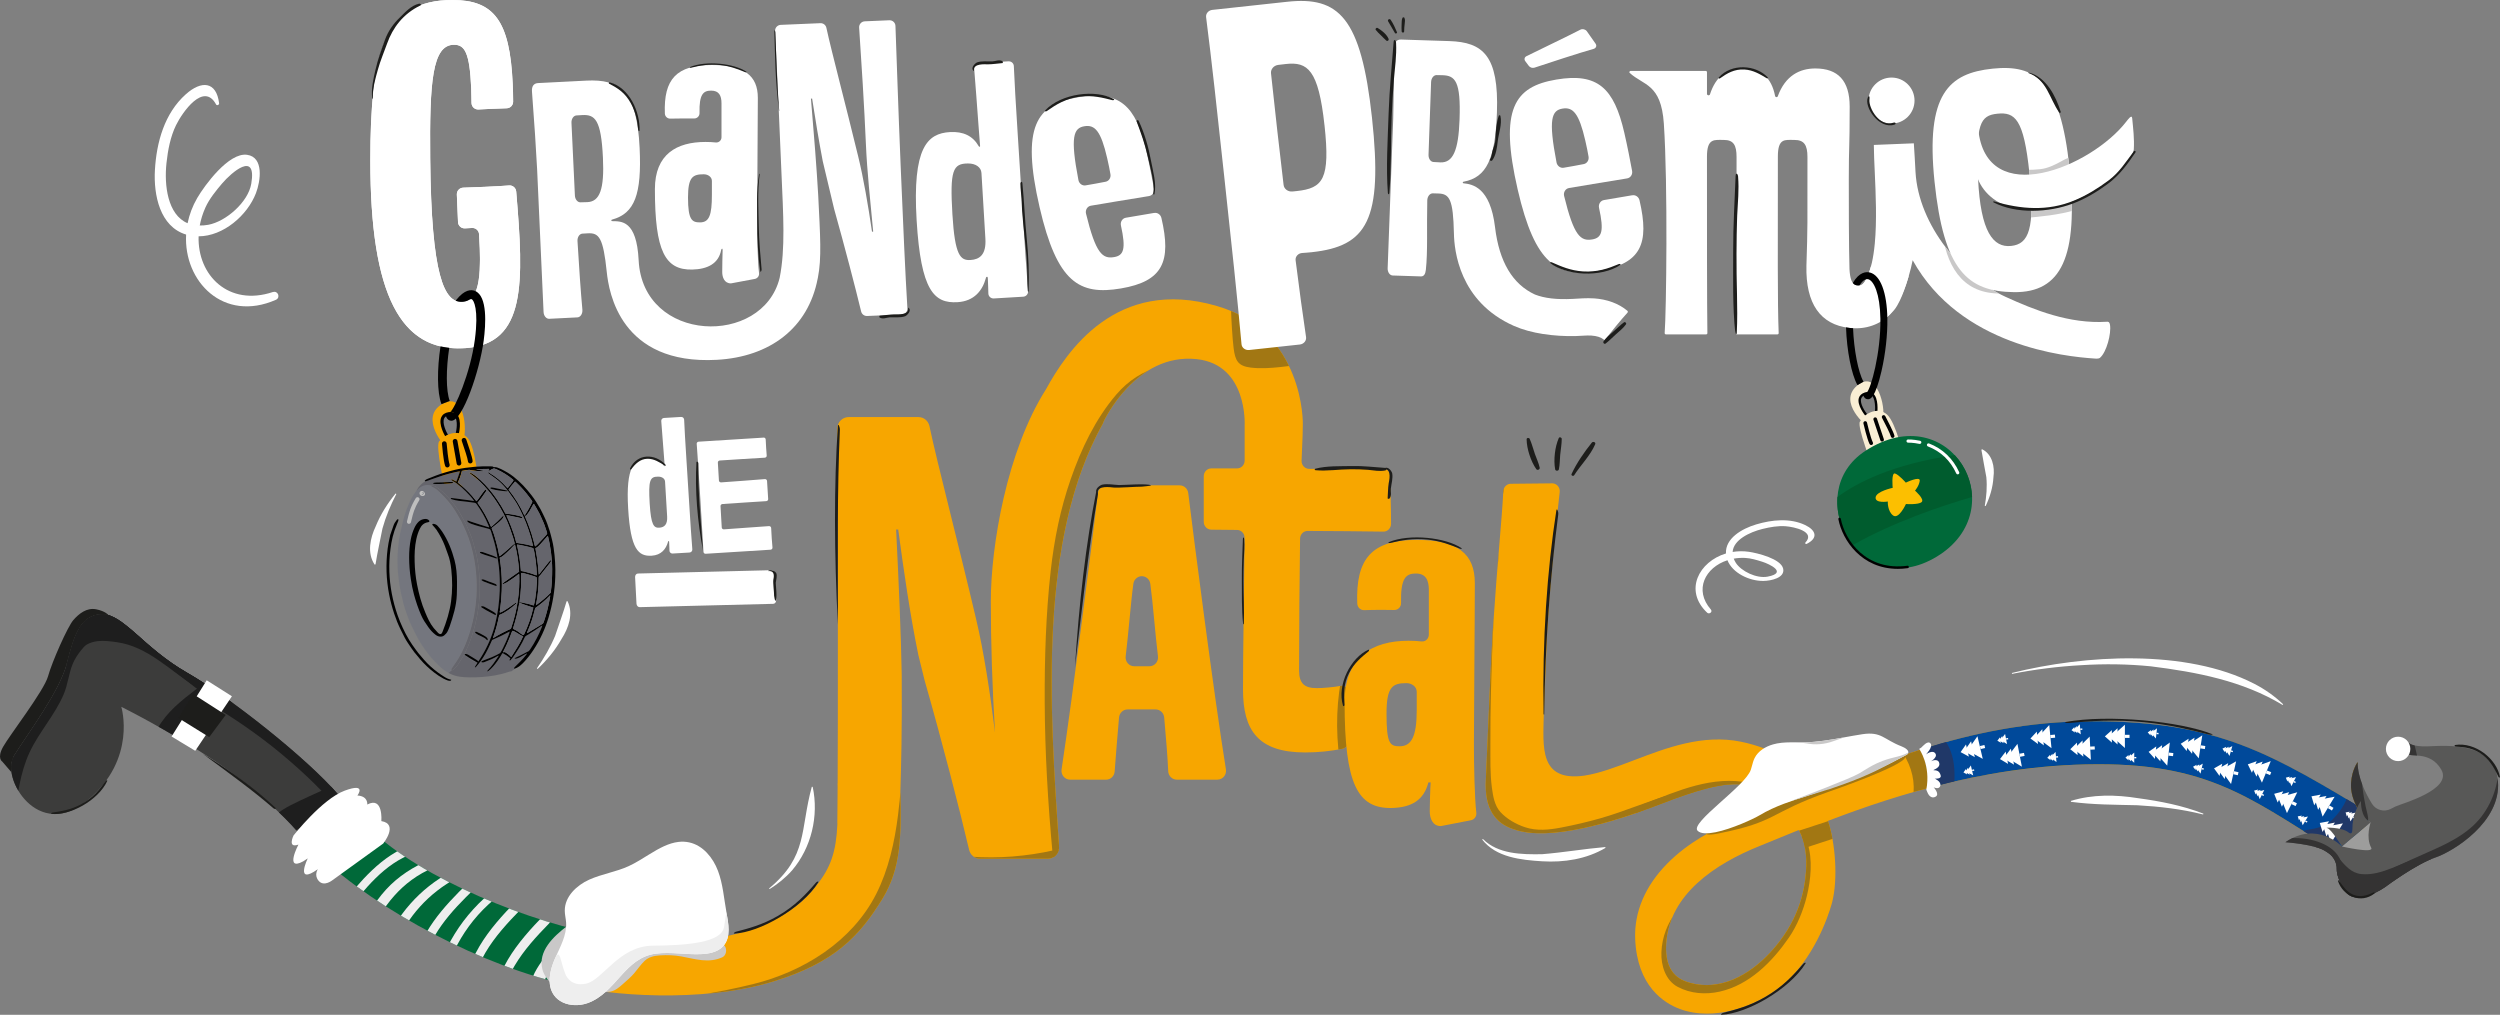 <?xml version="1.0" encoding="UTF-8"?> <svg xmlns="http://www.w3.org/2000/svg" xmlns:xlink="http://www.w3.org/1999/xlink" viewBox="0 0 1021.49 414.63"><rect x="0" y="0" width="1021.49" height="414.63" fill="#808080" stroke="none"/><defs><style> .cls-1 { fill: none; } .cls-2 { fill: #3c3c3b; } .cls-3 { fill: #eaeaea; } .cls-4 { fill: #343333; } .cls-5 { fill: #00499a; } .cls-6 { fill: #1e1e1e; } .cls-7 { fill: #74767e; } .cls-8 { fill: #1d1d1b; } .cls-9 { isolation: isolate; } .cls-10 { fill: #f9eed4; } .cls-11 { fill: #bebebe; } .cls-12 { clip-path: url(#clippath-10); } .cls-13 { clip-path: url(#clippath-13); } .cls-14 { clip-path: url(#clippath-14); } .cls-15 { mix-blend-mode: multiply; } .cls-16 { clip-path: url(#clippath-1); } .cls-17 { clip-path: url(#clippath-3); } .cls-18 { clip-path: url(#clippath-6); } .cls-19 { clip-path: url(#clippath-8); } .cls-20 { clip-path: url(#clippath-5); } .cls-21 { fill: #fff; } .cls-22 { fill: #a27713; } .cls-23 { fill: #006939; } .cls-24 { fill: #f7a600; } .cls-25 { fill: #203868; } .cls-26 { fill: #65656c; } .cls-27 { fill: #c9c8c8; } .cls-28 { fill: #585857; } .cls-29 { fill: #9d9d9c; } .cls-30 { fill: #005c2e; } .cls-31 { fill: #fecb34; } .cls-32 { fill: #eee; } .cls-33 { clip-path: url(#clippath); } .cls-34 { fill: #fcbf00; } </style><clipPath id="clippath"><path class="cls-24" d="M568.16,194.71c.03-1.81-1.38-3.28-3.12-3.26-7.38.1-22.66.11-30.14.12-1.75,0-3.15-1.51-3.08-3.32.14-3.83.28-6.79.42-10.27l.09-4.75s.76-37.68-35.05-48.18c-41.25-12.1-61.53,18.79-69.86,33.95-16.05,25.23-22.57,64.12-22.57,86.73,0,16.84.57,34.65,1.72,53.65-2.01-16.36-4.59-33.2-7.74-46.44-7.34-31.26-15.89-63.73-19.05-78.79-.46-2.19-2.32-3.73-4.48-3.73h-28.59c-2.55,0-4.62,2.15-4.59,4.8.23,22.1.23,49.8.23,85.42,0,26.52,0,43.54-.09,59.35h-.04c.01.57.02,1.13.03,1.68-.03,4.86-.07,9.63-.12,14.56,0,.18,0,.37.03.55-.55,11.32-2.67,17.78-8.92,25.49-2.31,2.85-9.15,11.94-27.47,17.83-18.93,6.09-43.26,7.72-67.48,1.19l-5.28,21.34c14.73,3.97,53.42,7.43,82.94-1.61,25.02-7.66,35.28-18.55,44.69-33.94,7.67-12.55,7.58-26.1,7.25-43.66.31-10.13.72-24.7.55-47.87-.29-16.12-1.15-36.33-2.29-59.19h.86c2.31,17.23,4.85,34.83,8.23,51.28.85,3.44,1.7,6.87,2.54,10.31,7.08,24.75,14.37,52.97,18.2,69.29.5,2.13,2.34,3.62,4.46,3.62h27.71c2.66,0,4.77-2.34,4.58-5.09-3.99-57.54-8.44-125.42,17.89-172.73l.33-.84s12.98-28.13,38-25.46c20.99,2.24,19.61,27.09,19.61,27.09v14.36c0,1.77-1.38,3.2-3.09,3.2h-10.53c-1.71,0-3.09,1.43-3.09,3.2v18.63c0,1.75,1.36,3.18,3.06,3.2l10.57.11c1.7.02,3.07,1.47,3.06,3.24-.24,25.5-.65,46.15-.65,61.97,0,16.66,6.13,25.71,25.41,25.71,5.53,0,10.58-.57,15.14-1.5,1.46-.3,2.51-1.62,2.5-3.16-.03-5.34.36-13.35.42-19.34.02-2-1.71-3.51-3.61-3.18-3.21.56-7.37.9-9.69.9-4.99,0-7.26-1.81-7.26-7.24,0-17.85.2-37.43.41-53.84.02-1.75,1.4-3.16,3.09-3.15,7.78.03,23.8.15,30.94.28,1.72.03,3.12-1.4,3.14-3.18.06-5.72-.34-12.51-.21-19.32Z"></path></clipPath><clipPath id="clippath-1"><path class="cls-23" d="M248.08,382.45c-30.51-4.9-76.65-23.75-96.89-43.75l-21.08,10.56c24.12,22.9,67.73,45.97,102.89,53.35,0,0,.95-7.25,9.81-16.26l5.26-3.9Z"></path></clipPath><clipPath id="clippath-3"><path class="cls-2" d="M138.23,324.73c-12.47-14.61-44.24-39.83-61.76-49.84-17.8-10.17-26.22-24.18-34.82-23.93-8.6.25-11.33,8.39-14.27,20-2.93,11.61-16.38,29.26-21.76,38.02-5.39,8.76,9.91,35.04,30.2,18.02,20.29-17.02,13.74-38.2,13.74-38.2,0,0,18.87,9.34,37.73,21.81,21.62,14.3,34.1,29,34.1,29"></path></clipPath><clipPath id="clippath-5"><path class="cls-24" d="M854.68,294.7c-46.06.03-82.25,15.59-112.51,27.23-7.01-9.67-17.6-16.17-30.84-18.87-15.52-3.17-30.37,2.49-43.49,7.49-7.46,2.84-14.35,5.47-20.64,6.39h0c-18.46,2.49-16.64-11.99-16.43-24.89l1.39-34.27c1.98-29.16,3.91-45.7,5.13-56.72.2-1.82-1.1-3.44-2.86-3.57l-16.88.18c-1.73-.13-3.22,1.25-3.31,3.05-.62,12.48-2.19,25.84-4.34,57.63-.7,10.37-2.57,56.38-2.78,60.24-.66,11.85,3.87,17.81,11.36,20.23h0c.05.02.11.04.17.06,0,0,.01,0,.02,0,14.47,5.1,41.05-3.22,56.5-9.11,11.51-4.39,24.81-9.58,34.67-9.37,7.18.15,15.02,4.16,18.81,7.45-1.44.59-9.64,3.36-11.05,3.93-3.38,1.38-6.7,2.74-9.94,4.05-7.33,2.96-17.87,8.32-26.48,17.07-8.97,9.11-13.48,19.73-13.05,30.7.76,19.33,11.77,26.26,18.26,28.67,3.51,1.3,7.25,1.89,11.06,1.89,13.06,0,26.96-6.9,35.08-15.62,11.35-12.19,15.75-28.57,16.13-30.1,2.32-9.32,1.33-23.77-1.76-33.03,28.87-11.06,67.06-22.99,110.12-23.12,48.37-.15,64.88,16.06,101.81,38.2l10.57-17.63c-40.88-24.52-62.54-38.19-114.71-38.15ZM737.93,356.01c-.59,8.66-3.29,21-14.63,33.2-8.79,9.45-20.5,15.78-32.86,12.35-3.97-1.1-10.42-3.9-9.65-16.04,1.27-20.13,20.07-32.54,38.06-39.8,4.68-1.89,11.19-4.57,16.06-6.56,0,0,3.83,5.06,3.02,16.84Z"></path></clipPath><clipPath id="clippath-6"><path class="cls-5" d="M785.47,306.07c20.4-6.4,43.24-11.36,69.21-11.38,52.17-.04,73.83,13.63,114.71,38.15l-10.57,17.63c-36.93-22.15-53.44-38.35-101.81-38.2-24.42.07-47.27,3.94-67.74,9.3l-3.8-15.5Z"></path></clipPath><clipPath id="clippath-8"><path class="cls-28" d="M956.89,345.87s-10.04-10.69-23.09-1.74c0,0,11.96.84,16.18,3.52.48.31.93.6,1.34.88,2.19,1.48,3.53,3.97,3.45,6.62-.07,2.04,1.29,5.82,3.57,9.09,4.56,6.52,16.24-1.81,16.24-1.81,0,0,12.61-9.41,20.44-12.03,7.32-2.45,26.94-14.52,25.64-31.07-1.3-16.55-21.2-14.63-28.72-14.38-6.56.22-7.79-1.46-7.79-1.46,0,0,.02,2.71-.05,4.35-.08,2,8.78-1.52,13.43,6.68,4.65,8.2-16.47,13.91-18.68,14.98-.56.27-1.26.63-1.99,1.01-2.71,1.41-6.05.52-7.66-2.07-2.62-4.21-5.93-10.78-5.87-17.03,0,0-2.28,3-2.67,8.25-.22,2.98.42,5.96,1.69,8.67.39.83.77,1.67,1.01,2.25,1.53,3.78,5.27,5.38,5.27,5.38l-11.75,9.93Z"></path></clipPath><clipPath id="clippath-10"><path class="cls-1" d="M568.16,194.71c.03-1.81-1.38-3.28-3.12-3.26-7.38.1-22.66.11-30.14.12-1.75,0-3.15-1.51-3.08-3.32.05-1.44.11-2.75.16-4.01.05-1.26.1-2.48.16-3.72.03-.83.07-1.67.1-2.54l.09-4.75s.24-12.15-6.1-24.57l-20.6,10.02c3.36,7.29,2.92,15.16,2.92,15.16v14.36c0,1.77-1.38,3.2-3.09,3.2h-10.53c-1.71,0-3.09,1.43-3.09,3.2v18.63c0,1.75,1.36,3.18,3.06,3.2l10.57.11c1.7.02,3.07,1.47,3.06,3.24-.24,25.5-.65,46.15-.65,61.97,0,16.66,6.13,25.71,25.41,25.71,5.53,0,10.58-.57,15.14-1.5,1.46-.3,2.51-1.62,2.5-3.16-.03-5.34.36-13.35.42-19.34.02-2-1.71-3.51-3.61-3.18-3.21.56-7.37.9-9.69.9-4.99,0-7.26-1.81-7.26-7.24,0-17.85.2-37.43.41-53.84.02-1.75,1.4-3.16,3.09-3.15,7.78.03,23.8.15,30.94.28,1.72.03,3.12-1.4,3.14-3.18.06-5.72-.34-12.51-.21-19.32Z"></path></clipPath><clipPath id="clippath-13"><path class="cls-21" d="M855.72,146.49c-11.98-.81-54.8-5.12-74.21-40.17-1.71,8.52-5.31,19-11.02,23.66-7.3,5.95-14.1-9.62-10.34-12.69,1.69-1.38,4.71-5.51,5.87-17.66.9-9.41.4-20.41,0-29.25-.19-4.09-.36-7.94-.38-11.16l16.34-.66c.31,4.14.47,8.01.69,11.75,1.25,21.72,19.01,42.85,36.83,50.99,11.67,5.33,26.03,11.13,41.31,10.17.46-.03,1.1-.13,1.33,1.29.57,3.44-1.36,11.12-4.11,13.45-.62.52-2.3.28-2.3.28Z"></path></clipPath><clipPath id="clippath-14"><path class="cls-21" d="M822.91,119.37c-19.01-.23-28.72-8.91-32.48-45.25-3.69-35.75,5.87-44.22,23.76-46.07,17.55-1.81,27.71,4.86,31.4,40.61,3.75,36.33-3.38,50.95-22.69,50.71ZM829.21,70.74c-2.29-22.18-5.9-25.03-13.11-24.28-6.99.72-8.88,4.17-7.87,26.45,1,21.98,6.27,28.33,13.48,27.58,7.21-.74,9.86-6.87,7.5-29.75Z"></path></clipPath></defs><g class="cls-9"><g id="Layer_2" data-name="Layer 2"><g id="Layer_1-2" data-name="Layer 1"><g><path class="cls-21" d="M186.66,79.48c-.06-1.51,1.13-2.77,2.63-2.8,2.94-.05,14.77-.56,18.71-.9,1.5-.13,2.8,1,2.92,2.5,3.16,37.32,4.13,62.11-20.63,63.95-26.42,1.96-38.98-21.35-38.98-76.58C151.32,21.99,156.76-.04,184.88,0c16.85.02,23.48,8.31,24.59,34.29.1,2.38.2,4.75.18,7.26-.01,1.46-1.18,2.65-2.64,2.68-1.62.03-9.75.37-11.5.49-1.52.1-2.82-1.09-2.86-2.62-.05-2.24-.05-4.27-.13-5.97-.63-14.75-2.69-17.85-7.02-17.85-8.9,0-10.03,15.09-9.73,46.55.46,48.11,5.74,58.77,13.02,58.51,6.67-.24,8.12-8.95,6.94-27.65-.09-1.48-1.33-2.62-2.82-2.55-.98.05-1.97.1-2.92.16-1.5.1-2.79-1.06-2.86-2.57l-.48-11.26Z"></path><g><path class="cls-21" d="M210.93,78.28c-.13-1.5-1.42-2.63-2.92-2.5-3.94.34-15.77.84-18.71.9-1.51.03-2.7,1.29-2.63,2.8l.48,11.26c.06,1.51,1.35,2.67,2.86,2.57.95-.06,1.94-.12,2.92-.16,1.48-.07,2.72,1.07,2.82,2.55.99,15.7.13,24.36-4.12,26.87-.81.48-1.75.74-2.81.78-7.28.26-12.56-10.4-13.02-58.51-.3-31.46.82-46.55,9.73-46.55,4.33,0,6.4,3.1,7.02,17.85.07,1.7.08,3.73.13,5.97.03,1.53,1.33,2.72,2.86,2.62,1.75-.12,9.88-.46,11.5-.49,1.46-.03,2.63-1.21,2.64-2.68.02-2.51-.08-4.89-.18-7.26C208.36,8.31,201.73.02,184.88,0c-28.12-.04-33.56,21.99-33.56,65.66,0,54.38,12.19,77.8,37.79,76.63.4-.02.79-.02,1.19-.05,24.75-1.84,23.79-26.63,20.63-63.95Z"></path><g><g><path class="cls-24" d="M182.28,182.93s-11.21-11.92-1.76-17.76c9.45-5.85,10.53,11.31,8.67,14.86h-2.75s2.6-11.56-3-11c-5.6.56-.99,9.01,1.03,11.97l-2.19,1.94Z"></path><path d="M181.94,178.32c-.12-.2-2.97-5-1.61-7.9.52-1.11,1.53-1.78,3.01-2.02,1.46-.23,2.61.1,3.41.98,2.15,2.37.7,7.98.64,8.22l-1.24-.32c.38-1.43,1.04-5.49-.35-7.04-.5-.55-1.24-.74-2.26-.58-1.05.17-1.72.59-2.05,1.3-.89,1.9.82,5.48,1.55,6.71l-1.1.66Z"></path><path class="cls-24" d="M181.92,200.02s-4.12-17.68-2.48-19.68c2.88-3.52,8.62-5.05,11.75-1.22,3.14,3.83,4.3,18.56,4.3,18.56l-13.58,2.34Z"></path><path d="M182.79,191c-.4,0-.77-.25-.91-.65-.75-2.2-1.27-8.74-1.29-9.02-.04-.53.35-.99.88-1.03.51-.04.99.35,1.03.88.14,1.82.64,6.91,1.19,8.55.17.5-.1,1.05-.6,1.22-.1.03-.21.05-.31.05Z"></path><path d="M192.15,189.36c-.51,0-.94-.41-.96-.93-.03-.85-1.48-5.32-2.5-8.23-.18-.5.09-1.05.59-1.22.5-.17,1.05.09,1.22.59.43,1.22,2.56,7.36,2.61,8.81.02.53-.4.97-.93.99-.01,0-.02,0-.03,0Z"></path><path d="M187.54,190.22c-.46,0-.86-.33-.94-.79l-1.6-8.97c-.09-.52.25-1.02.78-1.11.52-.09,1.02.25,1.11.78l1.6,8.97c.09.52-.25,1.02-.78,1.11-.06,0-.11.01-.17.01Z"></path></g><g><path class="cls-1" d="M174.88,212.97c-1.8.27-2.8,1.3-3.47,2.68-.69,1.42-1.15,2.86-1.47,4.32-.68,3.16-.78,6.28-.7,9.4.08,3.16.4,6.28.98,9.34.77,4,1.82,7.93,3.41,11.68.96,2.26,1.93,4.54,3.53,6.5.55.68,1.15,1.34,1.77,1.97.3.31.71.55,1.26.96.29-.62.48-.99.64-1.37,1.66-4.17,2.99-8.39,3.56-12.66.59-4.44.56-8.83.09-13.16-.24-2.25-.64-4.47-1.48-6.57-.43-1.08-.78-2.2-1.19-3.29-.88-2.3-2.04-4.48-3.41-6.56-.5-.76-1.18-1.42-1.82-2.18.01-.16.09-.31.28-.36-.48-.36-1-.67-1.57-.91-.06.08-.15.14-.26.18-.05.02-.1.03-.15.04Z"></path><path class="cls-7" d="M172.55,198.22c-5.81,4-8.24,16.24-8.24,16.24-1.1,4.05-1.65,8.11-1.85,12.16-.16,3.25,0,6.46.39,9.63.23,1.92.52,3.82.9,5.7.29,1.44.69,2.84,1.01,4.27.48,2.1,1.25,4.1,1.97,6.11.5,1.4,1.12,2.75,1.78,4.09.54,1.09,1.04,2.19,1.61,3.26,1.48,2.79,3.18,5.47,5.21,7.97,1.47,1.82,3.07,3.54,4.87,5.12.92.81,1.91,1.56,3.02,2.18.49-.33.93-.72,1.34-1.14-.24-.08-.23-.35.04-.75.33-.5.65-1,1.01-1.48,2.4-3.27,4.04-6.76,5.35-10.34,2.37-6.51,3.58-13.05,3.76-19.62.09-3.37-.08-6.7-.5-10-.25-1.99-.62-3.95-1.08-5.89-.47-2.02-1.03-4.01-1.73-5.95-.58-1.61-1.27-3.18-2-4.73-.28-.59-.53-1.2-.85-1.78-.65-1.2-1.32-2.39-2.02-3.57-1.37-2.31-3.01-4.47-4.88-6.48-.77-.83-1.6-1.63-2.44-2.41-1.17-1.09-1.59-1.34-3.03-2.02.07-.13.15-.22.25-.28-1.22-.49-2.8-1.15-3.9-.29M180.19,259.4c-.7-.06-1.95-.65-2.44-1.03-1.02-.79-1.76-2.87-2.47-3.87-1.08-1.51-1.92-3.13-2.65-4.81-1.07-2.45-1.91-4.97-2.62-7.54-.5-1.83-.86-3.71-1.15-5.6-.39-2.61-.6-5.25-.61-7.92,0-2.21.15-4.43.6-6.66.29-1.41.71-2.8,1.34-4.17.37-.8.83-1.56,1.52-2.23.61-.59,1.37-2.52,2.23-2.61.7-.07,1.23.13,1.61.58.11.13,1.1.35,1.01.47.5.22,1.89.62,2.31.93.07-.02-.11-.01,0,0,.65.08-.51,1.8-.15,2.22.56.65,1.11,1.3,1.58,2,2.15,3.22,3.54,6.76,4.53,10.45.68,2.54.9,5.19.91,7.86,0,1.62,0,3.25-.07,4.88-.17,4-1.29,7.96-2.62,11.9-.2.58-.46,1.15-.72,1.71-.26.58-.45,2.13-.99,2.57-.47.38-.6.9-1.17.85Z"></path><path class="cls-26" d="M170.15,200.52s.42-.4.91-.87c1.42-1.37,3.52-1.88,5.35-1.16.01,0,.02,0,.04.01.15-.09.32-.1.47-.06.36.09.73.19,1.03.37.6.36,1.19.74,1.73,1.17,1.33,1.05,2.52,2.22,3.62,3.45,1.93,2.16,3.62,4.46,5.01,6.94.62,1.11,1.25,2.23,1.84,3.35.36.69.69,1.4.98,2.12.7,1.72,1.51,3.4,2.03,5.19.38,1.31.74,2.62,1.07,3.94.3,1.2.58,2.4.81,3.62.23,1.29.42,2.6.57,3.91.33,2.95.48,5.93.4,8.94-.17,6.78-1.41,13.53-3.85,20.25-.6,1.66-1.3,3.29-2.1,4.91-.06.12-.12.25-.19.41.16.05.33.08.47.15.3.14.61.27.87.45.72.51,1.4,1.06,2.12,1.57.41.29.86.55,1.29.83.08.05.16.16.15.23-.03.14-.19.23-.35.22-.21,0-.41-.03-.6-.09-.16-.05-.3-.14-.44-.23-1.23-.85-2.46-1.71-3.73-2.6-.1.16-.23.34-.34.52-.72,1.15-1.43,2.31-2.15,3.45-.47.75-1.14,1.39-1.85,1.99-.2.17-.4.39-.71.29,0,0,0,0,0,0-.42.41-.85.8-1.34,1.14.11.06.21.12.32.18,1.35.72,2.82,1.2,4.45,1.41,1.26.16,2.54.24,3.84.25,3.38.03,6.77-.17,10.18-.77,1.95-.34,3.86-.8,5.74-1.47.26-.09.53-.16.8-.22.06-.01.16.03.2.07.68-.4,1.3-.85,1.89-1.33-.09.03-.18.06-.26.09-.07.02-.2,0-.23-.04-.05-.07-.1-.2-.05-.27.13-.19.29-.36.46-.52.69-.69,1.41-1.36,2.08-2.06.88-.91,1.74-1.84,2.48-2.83.08-.11.16-.23.24-.34-.02-.04-.05-.07-.07-.11-.16.08-.33.15-.48.24-.75.43-1.48.88-2.24,1.28-.43.23-.9.39-1.37.56-.32.12-.64.12-.98,0,.09-.1.14-.18.2-.21,1.61-.72,3.17-1.53,4.71-2.35.11-.06.21-.14.33-.17.55-.16.85-.51,1.13-.93,1.96-2.95,3.57-6,4.8-9.15.08-.2.14-.41.22-.63-.3,0-.47.19-.65.32-1.57,1.1-3.18,2.15-4.82,3.16-.31.19-.61.41-.95.56-.4.18-.63.43-.78.78-1.21,2.72-2.87,5.3-4.61,7.84-.35.52-.79.99-1.2,1.48-.1.12-.25.17-.42.07-.06-.31.3-.57.35-.87-.95-.8-1.99-1.51-3.15-2.11-.25.16-.32.43-.45.66-.98,1.68-2.08,3.31-3.42,4.82-.58.66-1.2,1.29-1.95,1.83-.09.07-.21.11-.32.17-.02,0-.06,0-.08-.02-.03-.03-.08-.09-.07-.11.07-.12.14-.24.24-.34,1.71-1.74,3-3.68,4.29-5.63.06-.09.1-.19.18-.36-.18.06-.3.08-.39.14-1.68,1.03-3.51,1.79-5.37,2.48-.17.06-.35.14-.53.17-.21.03-.42.02-.61-.02-.09-.02-.18-.13-.19-.22,0-.08.06-.22.15-.27.21-.12.44-.22.67-.3,1.15-.45,2.32-.88,3.46-1.34.63-.26,1.24-.56,1.84-.86.52-.26,1.03-.54,1.56-.82,1.29-1.92,3.81-7.72,3.87-8.79-1.22.58-2.34,1.26-3.54,1.82-1.17.55-2.36,1.06-3.63,1.63-.27.6-.58,1.28-.88,1.95-1.03,2.32-2.25,4.57-3.81,6.72-.57.79-1.23,1.54-1.86,2.3-.07.09-.17.16-.27.23-.04.02-.12.01-.17-.01-.04-.02-.08-.09-.07-.12.1-.2.21-.39.33-.58.75-1.17,1.52-2.33,2.25-3.51,2.64-4.26,4.5-8.68,5.66-13.25,1.19-4.65,1.74-9.3,1.92-13.94.13-3.35-.03-6.66-.36-9.95-.11-1.11-.37-2.19-.5-3.3-.17-1.49-.52-2.94-.83-4.39-.22-1.04-.52-2.05-.81-3.07-.3-1.04-.62-2.08-.94-3.11-.08-.26-.21-.52-.28-.78-.1-.35-.36-.49-.76-.6-2.36-.63-4.76-1.17-7.02-2-.53-.19-1.04-.42-1.46-.75-.14-.11-.23-.26-.33-.41-.05-.07.1-.24.19-.22.11.02.23.04.33.08.43.15.85.3,1.28.45,1.19.39,2.37.78,3.57,1.16,1.03.33,2.07.64,3.11.96.13.04.26.08.49.14-.06-.22-.07-.37-.13-.5-.42-.95-.82-1.9-1.27-2.83-.69-1.43-1.49-2.81-2.36-4.16-.44-.68-.9-1.35-1.36-2.03-.19-.28-.46-.48-.87-.53-.88-.12-1.74-.26-2.62-.37-1.26-.16-2.53-.29-3.79-.43-.89-.1-1.72-.31-2.55-.55-.29-.09-.61-.16-.76-.4.09-.18.23-.22.39-.2.62.07,1.24.13,1.85.21,1.9.25,3.8.5,5.69.76.52.07,1.03.17,1.65.27-.39-.66-.86-1.2-1.32-1.73-.57-.65-1.16-1.29-1.76-1.91-.66-.66-1.32-1.32-2.03-1.94-.65-.57-1.35-1.1-2.03-1.65-.65-.53-1.53-.83-2.12-1.4.07-.17.18-.21.3-.16.42.21.83.43,1.24.64.14.07.29.13.49.22.16-.44.3-.81.43-1.19.34-.99.68-1.97,1.04-3.02-.21.02-.35.01-.49.04-2.64.52-5.23,1.22-7.79,2.07-1.7.57-2.18.72-3.88,1.31-.23.08-.14-.12-.38-.07-.05.01-1.17.49-1.23.46-1.17.53-2.83,1.74-4.1,4.16ZM194.4,258.11c.14.01.3.03.42.08,1.28.59,2.52,1.22,3.68,1.95.35.22.57.53.76.86.08.14.07.18-.05.64-.15-.09-.32-.15-.4-.25-.43-.56-1.08-.9-1.76-1.22-.55-.26-1.12-.49-1.64-.78-.41-.22-.77-.49-1.14-.75-.08-.06-.11-.17-.14-.26-.04-.11.14-.29.27-.28ZM196.83,247.68c.44-.02.83.08,1.16.27,1.2.66,2.39,1.32,3.57,2,.33.19.61.43.89.67.1.08.16.2.26.32-.04.09-.05.21-.13.26-.08.05-.22.06-.33.05-.08,0-.15-.07-.22-.11-1.09-.58-2.19-1.15-3.26-1.74-.67-.37-1.31-.78-1.95-1.17-.09-.05-.18-.12-.23-.21-.03-.05-.02-.15.02-.21.04-.06.15-.13.22-.13ZM196.97,236.74c.37-.04.7.06,1.02.18.57.23,1.13.47,1.71.68.76.29,1.54.55,2.3.83.24.09.48.18.67.31.22.15.35.36.22.64-.1.01-.17.04-.22.03-.78-.26-1.56-.51-2.32-.79-.9-.32-1.79-.66-2.67-1.02-.33-.14-.61-.35-.89-.54-.05-.03-.06-.14-.02-.2.03-.06.14-.13.21-.14ZM196.36,225.48c.18-.01.36,0,.53.02.17.02.34.06.5.12,1.33.46,2.67.92,3.98,1.4.55.2,1.05.48,1.57.74.09.05.15.14.24.22-.07.08-.12.17-.17.18-.14.02-.3.03-.43-.01-.3-.09-.58-.21-.88-.3-1.27-.41-2.54-.8-3.81-1.21-.48-.16-.95-.35-1.41-.54-.13-.05-.25-.12-.33-.22-.05-.06-.04-.19-.01-.27.02-.05.14-.12.22-.12ZM177.36,197.23c.27-.05.55-.09.81-.09,1.75,0,3.5-.08,5.26-.2.45-.03.9-.02,1.35,0,.14,0,.28.07.39.13.03.01,0,.18-.04.19-.17.06-.35.12-.53.14-2.22.23-4.43.41-6.62.34-.35-.01-.72,0-1.12-.26.23-.11.35-.21.49-.23Z"></path><path d="M215.28,266.98c-.16.08-.33.15-.48.24-.75.43-1.48.88-2.24,1.28-.43.23-.9.39-1.37.56-.32.12-.64.12-.98,0,.09-.1.14-.18.2-.21,1.61-.72,3.17-1.53,4.71-2.35.11-.06.21-.14.33-.17.55-.16.85-.51,1.13-.93,1.96-2.95,3.57-6,4.8-9.15.08-.2.14-.41.22-.63-.3,0-.47.19-.65.32-1.57,1.1-3.18,2.15-4.82,3.16-.31.19-.61.41-.95.56-.4.18-.63.43-.78.78-1.21,2.72-2.87,5.3-4.61,7.84-.35.52-.79.99-1.2,1.48-.1.12-.25.17-.42.07-.06-.31.3-.57.35-.87-.95-.8-1.99-1.51-3.15-2.11-.25.16-.32.43-.45.66-.98,1.68-2.08,3.31-3.42,4.82-.58.66-1.2,1.29-1.95,1.83-.09.07-.21.11-.32.17-.02,0-.06,0-.08-.02-.03-.03-.08-.09-.07-.11.07-.12.14-.24.24-.34,1.71-1.74,3-3.68,4.29-5.63.06-.09.1-.19.18-.36-.18.06-.3.08-.39.14-1.68,1.03-3.51,1.79-5.37,2.48-.17.06-.35.14-.53.17-.21.03-.42.02-.61-.02-.09-.02-.18-.13-.19-.22,0-.08.06-.22.15-.27.21-.12.44-.22.67-.3,1.15-.45,2.32-.88,3.46-1.34.63-.26,1.24-.56,1.84-.86.52-.26,1.03-.54,1.56-.82,1.29-1.92,3.81-7.72,3.87-8.79-1.22.58-2.34,1.26-3.54,1.82-1.17.55-2.36,1.06-3.63,1.63-.27.6-.58,1.28-.88,1.95-1.03,2.32-2.25,4.57-3.81,6.72-.57.79-1.23,1.54-1.86,2.3-.07.09-.17.16-.27.23-.04.02-.12.01-.17-.01-.04-.02-.08-.09-.07-.12.1-.2.21-.39.33-.58.75-1.17,1.52-2.33,2.25-3.51,2.64-4.26,4.5-8.68,5.66-13.25,1.19-4.65,1.74-9.3,1.92-13.94.13-3.35-.03-6.66-.36-9.95-.11-1.11-.37-2.19-.5-3.3-.17-1.49-.52-2.94-.83-4.39-.22-1.04-.52-2.05-.81-3.07-.3-1.04-.62-2.08-.94-3.11-.08-.26-.21-.52-.28-.78-.1-.35-.36-.49-.76-.6-2.36-.63-4.76-1.17-7.02-2-.53-.19-1.04-.42-1.46-.75-.14-.11-.23-.26-.33-.41-.05-.07.1-.24.19-.22.11.02.23.04.33.08.43.15.85.3,1.28.45,1.19.39,2.37.78,3.57,1.16,1.03.33,2.07.64,3.11.96.13.04.26.08.49.14-.06-.22-.07-.37-.13-.5-.42-.95-.82-1.9-1.27-2.83-.69-1.43-1.49-2.81-2.36-4.16-.44-.68-.9-1.35-1.36-2.03-.19-.28-.46-.48-.87-.53-.88-.12-1.74-.26-2.62-.37-1.26-.16-2.53-.29-3.79-.43-.89-.1-1.72-.31-2.55-.55-.29-.09-.61-.16-.76-.4.09-.18.23-.22.39-.2.62.07,1.24.13,1.85.21,1.9.25,3.8.5,5.69.76.52.07,1.03.17,1.65.27-.46-.77-1.02-1.37-1.55-1.99-.56-.64-1.15-1.26-1.76-1.87-.59-.59-1.18-1.17-1.82-1.73-.65-.57-1.35-1.1-2.03-1.65-.65-.53-1.53-.83-2.12-1.4.07-.17.18-.21.3-.16.42.21.83.43,1.24.64.14.07.29.13.49.22.16-.44.3-.81.43-1.19.34-.99.68-1.97,1.04-3.02-.21.02-.35.01-.49.04-2.64.52-5.23,1.22-7.79,2.07-1.7.57-3.4,1.18-5.09,1.77-.23.08-.47.17-.71.21-.09.02-.24-.05-.28-.12-.04-.07-.02-.23.05-.28.26-.19.54-.41.84-.53,2.5-1,4.99-2.02,7.6-2.75,1.34-.38,2.67-.77,4.03-1.08,2.66-.61,5.32-.96,8-1.2,2.1-.19,4.18-.19,6.25-.16.47,0,.98-.03,1.33.29.06.05.22.04.33.03.44-.05.83.04,1.2.18.5.19,1.01.37,1.48.6,1.83.9,3.58,1.91,5.13,3.13,2.8,2.2,5.14,4.75,7.25,7.46,1.44,1.84,2.66,3.8,3.77,5.81.58,1.06,1.07,2.17,1.61,3.26.89,1.79,1.51,3.69,2.12,5.58.39,1.22.65,2.49.99,3.73.28,1.05.47,2.12.63,3.2.58,3.91.82,7.87.68,11.9-.19,5.51-1.06,11-2.72,16.49-1.4,4.65-3.41,9.15-6.27,13.45-1.25,1.88-2.64,3.68-4.28,5.35-.73.74-1.53,1.41-2.53,1.89-.25.12-.51.21-.77.3-.07.02-.2,0-.23-.04-.05-.07-.1-.2-.05-.27.13-.19.29-.36.46-.52.69-.69,1.41-1.36,2.08-2.06.88-.91,1.74-1.84,2.48-2.83.08-.11.16-.23.24-.34-.02-.04-.05-.07-.07-.11ZM212.28,246.23c-.05.15-.12.3-.14.45-.53,3.26-1.35,6.5-2.4,9.73-.06.17-.1.35-.14.49.61.32,1.19.58,1.72.91.53.33.99.72,1.49,1.08.22.16.44.3.68.44.14.08.28.17.56.06,1.73-3.59,3.02-7.3,3.87-11.15-.19-.04-.37-.06-.53-.12-1.26-.42-2.53-.84-3.78-1.28-.47-.17-.91-.41-1.36-.61.29-.2.59-.15.87-.08,1.5.33,3.02.62,4.45,1.1.17.06.34.18.56.08.78-2.62,1.49-9.93,1.15-11.44-.3-.13-.54-.27-.81-.36-1.39-.42-2.79-.84-4.19-1.24-.3-.09-.62-.14-.94-.19-.12-.02-.27.04-.41.06-.02.13-.04.2-.03.28.17,3.73-.02,7.49-.59,11.27-.03.18,0,.36-.01.54ZM207.29,200.42c-.13-.21-.24-.44-.4-.64-1.31-1.62-2.81-3.1-4.56-4.38-.69-.5-1.39-.99-2.09-1.49-.34-.25-.72-.47-.99-.81.09-.06.19-.15.21-.14.23.1.45.21.66.33,2.61,1.58,4.89,3.46,6.79,5.65.15.17.31.34.5.54.44-.57.85-1.09,1.24-1.62.4-.55.9-1.06,1.17-1.66-.08-.1-.14-.19-.22-.25-1.98-1.68-4.23-3.07-6.71-4.21-.35-.16-.74-.26-1.07-.38-.7.26-1.31.55-1.85.94-.04.03-.12.06-.17.06-.08,0-.17-.03-.23-.07-.03-.02-.05-.1-.02-.14.12-.17.26-.34.4-.51-.12-.03-.2-.06-.29-.06-1.51.02-3.02.05-4.53.08-.14,0-.29.05-.59.11.97.17,1.77.31,2.57.45.11.02.22.06.32.1.04.02.05.08.08.13-.07.04-.14.12-.22.12-.21.02-.42,0-.63,0-1.18-.01-2.3-.22-3.45-.35-.41-.05-.84-.04-1.2-.22-.09-.05-.23-.06-.34-.04-.97.13-1.94.19-2.93.44-.33,1.62-.9,3.19-1.69,4.74.53.43,1.07.84,1.59,1.29,2.05,1.77,3.94,3.67,5.55,5.77.15.19.29.39.54.57.27-.34.51-.63.73-.93.47-.65.91-1.32,1.38-1.97.37-.51.75-1.02,1.15-1.51.1-.13.26-.25.41-.33.07-.03.26,0,.29.07.06.1.09.24.05.36-.06.18-.17.35-.29.51-.6.87-1.19,1.74-1.82,2.6-.46.62-.97,1.21-1.5,1.87,2.27,3.04,4.07,6.34,5.54,9.86.9-.79,1.78-1.51,2.59-2.28.82-.77,1.58-1.58,2.38-2.38.23.04.22.2.17.35-.14.44-.37.86-.74,1.22-.55.54-1.1,1.08-1.7,1.58-.8.67-1.64,1.31-2.48,1.97.09.25.16.51.27.77.67,1.61,1.14,3.29,1.6,4.96.5,1.8.94,3.61,1.22,5.46.02.11,0,.26.21.26,1.64-1.2,3.12-2.55,4.6-3.88.48-.43.91-.9,1.53-1.19-.21-.8-.36-1.57-.61-2.31-.78-2.37-1.57-4.73-2.57-7.03-.82-1.87-1.76-3.69-2.8-5.46-1.46-2.46-3.1-4.83-4.98-7.05-2.05-2.42-4.28-4.7-7-6.6-.13-.09-.25-.2-.35-.31-.05-.06-.02-.17-.04-.36.31.15.54.24.75.36,1.35.78,2.49,1.75,3.59,2.76,2.54,2.32,4.69,4.91,6.59,7.66,1.26,1.82,2.42,3.7,3.41,5.66.09.18.22.34.3.46.51.03.96.03,1.39.08,1.44.17,2.84.46,4.2.81.31.08.6.19.88.3.13.05.26.12.34.21.05.06.05.19.02.28-.01.05-.15.1-.22.11-.12.01-.24,0-.35-.03-.57-.12-1.13-.25-1.7-.37-1.11-.23-2.22-.47-3.33-.69-.28-.06-.57-.07-.94-.11.05.16.08.25.12.34.59,1.36,1.23,2.71,1.76,4.1.78,2.05,1.54,4.1,2.04,6.25.06.24.07.51.22.6.87.13,1.63.23,2.38.36.72.12,1.44.25,2.15.41.72.16,1.42.36,2.17.56,0-.14.01-.22,0-.29-.28-1.15-.52-2.32-.86-3.45-.59-1.95-1.23-3.89-1.98-5.79-.65-1.64-1.39-3.25-2.17-4.83-.73-1.49-1.51-2.97-2.46-4.36-.88-1.28-1.79-2.54-2.7-3.8-.07-.1-.2-.15-.3-.23h.03ZM210.4,222.43c-.12.12-.2.19-.28.27-.99,1.12-2.05,2.18-3.19,3.2-.84.75-1.62,1.56-2.74,2,.14,1.05.28,2.05.4,3.05.41,3.5.56,7.04.42,10.62-.1,2.65-.35,5.31-.74,7.97-.04.24-.17.51,0,.76.24-.08.48-.14.69-.25.38-.19.76-.41,1.13-.63,1.16-.68,2.25-1.46,3.33-2.25.37-.27.74-.53,1.12-.78.14-.09.32-.11.51-.17.03.32-.22.49-.41.66-1.97,1.75-4.03,3.4-6.66,4.42-.57,3.12-1.42,6.23-2.58,9.46,2.44-1.47,4.82-2.72,7.32-3.84,0-.01.04-.06.06-.11.04-.1.08-.2.11-.3,2.43-7.23,3.53-14.46,3.27-21.69,0-.11-.07-.21-.12-.33-.13.09-.2.14-.27.2-1.39,1.15-2.93,2.14-4.45,3.16-.51.34-1.07.61-1.67.78-.1.03-.22.02-.4.03.08-.15.09-.26.17-.33.2-.18.42-.34.64-.5,2.01-1.41,4.01-2.83,6.04-4.25-.21-3.8-.78-7.49-1.7-11.15ZM225.11,228.8c.05.18.12.28.09.36-.16.32-.3.65-.53.94-1.26,1.62-2.55,3.22-3.83,4.83-.11.13-.22.28-.36.38-.32.22-.37.46-.37.77.04,3.59-.32,7.2-1.05,10.83-.02.09-.09.21.11.27,2.11-1.51,4.06-3.17,5.85-5.02.02-.15.05-.33.08-.51.41-3.05.53-6.09.52-9.11,0-2.33-.19-4.64-.49-6.93-.15-1.18-.35-2.35-.56-3.52-.15-.82-.34-1.63-.53-2.44-.05-.21-.06-.44-.3-.63-.2.24-.38.46-.57.68-.81.92-1.62,1.84-2.44,2.76-.55.6-1.12,1.2-1.95,1.56.21,1.2.43,2.37.6,3.54.18,1.2.34,2.41.47,3.62.12,1.18.19,2.37.28,3.58.1-.08.15-.12.19-.16,1.27-1.61,2.53-3.23,3.8-4.84.25-.32.52-.62,1-.95ZM214.44,210.79c.29.93.7,1.71,1.04,2.52.33.79.61,1.6.9,2.41.3.83.59,1.66.85,2.5.26.82.43,1.66.71,2.47.29.83.31,1.74.71,2.59.48-.34.87-.7,1.22-1.08.97-1.03,1.95-2.05,2.87-3.11,1.05-1.2.96-.91.54-2.19-.5-1.53-1.01-3.06-1.71-4.52-.43-.89-.77-1.81-1.23-2.68-.64-1.23-1.36-2.43-2.05-3.64-.04-.07-.15-.12-.26-.2-.13.22-.22.39-.32.56-.46.83-.89,1.67-1.39,2.49-.35.57-.8,1.11-1.21,1.67-.14.19-.35.21-.67.21ZM217.89,223.98c-2.01-.61-5.63-1.41-6.61-1.46-.02.02-.05.05-.04.07.75,3.47,1.36,6.98,1.59,10.56,0,.05.05.08.09.14.41.08.85.13,1.26.24,1.62.41,3.23.84,4.73,1.47.12.05.25.12.4,0,.07-3.08-.86-9.81-1.42-11.01ZM214.31,210.71c.25-.39.39-.62.55-.85.97-1.44,1.73-2.95,2.51-4.46.17-.34.16-.59-.06-.85-.34-.42-.64-.86-.95-1.29-1.57-2.14-3.33-4.15-5.31-6.01-.18-.17-.39-.33-.59-.49-.71.76-2.35,2.8-2.65,3.29,2.6,3.26,4.77,6.77,6.51,10.67ZM224.83,243.39c-.05-.02-.1-.04-.15-.07-1.75,1.91-3.78,3.57-5.99,5.14-.08.31-.17.64-.25.98-.09.36-.19.72-.29,1.08-.09.33-.18.67-.27,1-.1.36-.21.72-.32,1.08-.1.33-.21.66-.32,1s-.23.66-.35.99c-.13.36-.26.71-.4,1.07-.13.33-.25.66-.39.99-.14.35-.31.7-.44,1.06-.12.31-.33.62-.37.99.15-.06.24-.08.31-.12,2.02-1.21,4.03-2.42,6.04-3.65.17-.1.3-.28.39-.45.11-.19.16-.4.23-.61,1.04-3.01,1.79-6.05,2.34-9.1.08-.46.15-.92.23-1.38ZM208.89,268.45c1.78-2.83,3.6-5.56,4.88-8.52-.85-.19-1.45-.64-2.08-1.04-.48-.3-.97-.59-1.48-.86-.26-.14-.53-.29-.9-.26-.38.99-.74,1.98-1.14,2.97-.39.96-.79,1.92-1.23,2.87-.45.96-.95,1.91-1.44,2.89.74-.09.79-.1,1.15.13.7.45,1.4.91,1.91,1.53.08.09.19.17.33.29Z"></path><path class="cls-26" d="M176.2,198.79c.18-.34.46-.4.72-.34.36.09.73.19,1.03.37.6.36,1.19.74,1.73,1.17,1.33,1.05,2.52,2.22,3.62,3.45,1.93,2.16,3.62,4.46,5.01,6.94.66,1.17,1.31,2.34,1.93,3.52.34.65.64,1.32.91,1.99.69,1.7,1.49,3.37,2.01,5.14.38,1.31.74,2.62,1.07,3.94.3,1.2.58,2.4.81,3.62.23,1.29.42,2.6.57,3.91.33,2.95.48,5.93.4,8.94-.17,6.78-1.41,13.53-3.85,20.25-.6,1.66-1.3,3.29-2.1,4.91-.06.12-.12.25-.19.41.16.05.33.08.47.15.3.14.61.27.87.45.72.51,1.4,1.06,2.12,1.57.41.29.86.55,1.29.83.08.05.16.16.15.23-.03.14-.19.23-.35.22-.21,0-.41-.03-.6-.09-.16-.05-.3-.14-.44-.23-1.23-.85-2.46-1.71-3.73-2.6-.1.16-.23.34-.34.52-.72,1.15-1.43,2.31-2.15,3.45-.47.75-1.14,1.39-1.85,1.99-.2.17-.4.39-.71.29-.24-.08-.24-.35.03-.76.33-.5.65-1,1.01-1.48,2.4-3.27,4.04-6.76,5.35-10.34,2.37-6.51,3.58-13.05,3.76-19.62.09-3.37-.08-6.7-.5-10-.25-1.99-.62-3.95-1.08-5.89-.47-2.02-1.03-4.01-1.73-5.95-.58-1.61-1.27-3.18-2-4.73-.28-.59-.53-1.2-.85-1.78-.65-1.2-1.32-2.39-2.02-3.57-1.37-2.31-3.01-4.47-4.88-6.48-.77-.83-1.6-1.63-2.44-2.41-1.17-1.09-1.59-1.34-3.03-2.02Z"></path><path d="M159.45,218.56c.06-.16.13-.34.19-.52.4-1.14.79-2.29,1.19-3.43.26-.75.71-1.42,1.22-2.07.14-.18.27-.41.56-.38.23.03.27.28.12.68-.19.5-.37,1-.59,1.49-1.44,3.31-2.18,6.68-2.61,10.08-.78,6.18-.57,12.22.55,18.11.57,3.02,1.37,5.97,2.37,8.84.61,1.73,1.3,3.42,2.07,5.08.8,1.72,1.66,3.41,2.65,5.03.81,1.35,1.72,2.63,2.65,3.9.36.48.69.98,1.08,1.45.8.96,1.6,1.92,2.43,2.86,1.63,1.84,3.47,3.51,5.47,5,.83.62,1.7,1.2,2.58,1.76,1.23.78,1.63.94,3.01,1.32-.09.33-.32.43-.56.42-.33-.02-.67-.06-.96-.17-.59-.22-1.18-.47-1.73-.77-1.36-.72-2.61-1.57-3.8-2.5-2.08-1.62-4-3.4-5.68-5.39-.79-.94-1.59-1.88-2.35-2.83-.42-.52-.81-1.07-1.18-1.63-.93-1.41-1.94-2.77-2.73-4.26-.58-1.11-1.14-2.22-1.68-3.35-.49-1.02-.97-2.05-1.4-3.1-.45-1.12-.87-2.25-1.25-3.4-.85-2.58-1.56-5.22-2.08-7.91-1.17-6.08-1.41-12.3-.6-18.68.2-1.57.49-3.15.87-4.72.03-.12.05-.24.09-.4"></path><path d="M180.08,259.08c.43-.16.58-.54.73-.91,1.63-4.11,2.94-8.26,3.5-12.47.58-4.37.55-8.7.09-12.96-.24-2.21-.63-4.4-1.46-6.47-.42-1.07-.76-2.17-1.17-3.24-.87-2.27-2.01-4.42-3.35-6.46-.49-.75-1.16-1.4-1.8-2.15.01-.23.17-.42.58-.37.73.09,1.28.43,1.68.9.62.72,1.24,1.45,1.77,2.24,2.4,3.6,3.96,7.56,5.06,11.68.76,2.83,1,5.8,1.02,8.79,0,1.82,0,3.63-.08,5.46-.19,4.47-1.44,8.48-2.93,12.88-.22.65-.52,1.28-.81,1.91-.3.65-.78,1.19-1.38,1.69-.52.43-1.09.58-1.72.52-.78-.07-1.38-.39-1.92-.81-1.14-.89-2.07-1.92-2.87-3.05-1.2-1.68-2.14-3.08-2.96-4.96-1.2-2.73-2.13-5.56-2.92-8.43-.56-2.05-.96-4.14-1.28-6.26-.44-2.92-.67-5.87-.68-8.85,0-2.47.17-4.95.67-7.44.32-1.58.79-3.13,1.5-4.66.41-.89.93-1.74,1.7-2.49.69-.66,1.53-1.02,2.5-1.12.78-.08,1.37.15,1.8.64.2.23.09.54-.24.65-.05.02-.1.03-.15.03-1.78.26-2.76,1.28-3.41,2.64-.68,1.39-1.13,2.82-1.44,4.26-.67,3.11-.77,6.19-.69,9.26.08,3.11.39,6.18.97,9.2.76,3.94,1.79,7.81,3.36,11.5.94,2.23,1.9,4.47,3.47,6.4.55.67,1.13,1.32,1.74,1.94.3.31.5.49,1.13.5Z"></path><path d="M202.72,250.94c-.04.09-.05.21-.13.26-.08.05-.22.06-.33.05-.08,0-.15-.07-.22-.11-1.09-.58-2.19-1.15-3.26-1.74-.67-.37-1.31-.78-1.95-1.17-.09-.05-.18-.12-.23-.21-.03-.05-.02-.15.02-.21.04-.06.15-.13.22-.13.44-.02.83.08,1.16.27,1.2.66,2.39,1.32,3.57,2,.33.19.61.43.89.67.1.08.16.2.26.32Z"></path><path d="M195.71,270.55c-.03.09-.04.21-.11.26-.07.05-.21.05-.31.04-.08,0-.14-.07-.21-.11-1.03-.6-2.07-1.19-3.09-1.8-.63-.38-1.24-.8-1.86-1.2-.09-.06-.17-.13-.22-.21-.03-.05-.02-.15.01-.21.04-.06.13-.12.2-.12.41-.01.78.1,1.1.29,1.14.68,2.27,1.36,3.39,2.06.31.19.58.44.85.68.1.08.15.2.25.33Z"></path><path d="M203.18,227.98c-.07.08-.12.17-.17.18-.14.02-.3.03-.43-.01-.3-.09-.58-.21-.88-.3-1.27-.41-2.54-.8-3.81-1.21-.48-.16-.95-.35-1.41-.54-.13-.05-.25-.12-.33-.22-.05-.06-.04-.19-.01-.27.02-.05.14-.12.22-.12.18-.01.36,0,.53.02.17.02.34.06.5.12,1.33.46,2.67.92,3.98,1.4.55.2,1.05.48,1.57.74.09.05.15.14.24.22Z"></path><path d="M176.87,197.47c.23-.11.35-.21.49-.23.27-.05.55-.09.81-.09,1.75,0,3.5-.08,5.26-.2.45-.03.9-.02,1.35,0,.14,0,.28.07.39.13.03.01,0,.18-.04.19-.17.06-.35.12-.53.14-2.22.23-4.43.41-6.62.34-.35-.01-.72,0-1.12-.26Z"></path><path d="M199.21,261.65c-.15-.09-.32-.15-.4-.25-.43-.56-1.08-.9-1.76-1.22-.55-.26-1.12-.49-1.64-.78-.41-.22-.77-.49-1.14-.75-.08-.06-.11-.17-.14-.26-.04-.11.14-.29.27-.28.14.01.3.03.42.08,1.28.59,2.52,1.22,3.68,1.95.35.22.57.53.76.86.08.14.07.18-.05.64Z"></path><path d="M202.88,239.39c-.1.01-.17.04-.22.03-.78-.26-1.56-.51-2.32-.79-.9-.32-1.79-.66-2.67-1.02-.33-.14-.61-.35-.89-.54-.05-.03-.06-.14-.02-.2.03-.06.14-.13.21-.14.37-.04.7.06,1.02.18.57.23,1.13.47,1.71.68.76.29,1.54.55,2.3.83.24.09.48.18.67.31.22.15.35.36.22.64Z"></path><path class="cls-26" d="M207.26,200.41c.1.08.23.13.3.23.91,1.26,1.82,2.52,2.7,3.8.95,1.39,1.73,2.87,2.46,4.36.78,1.59,1.51,3.19,2.17,4.83.76,1.9,1.39,3.84,1.98,5.79.34,1.13.58,2.3.86,3.45.02.07,0,.15,0,.29-.75-.19-1.45-.4-2.17-.56-.71-.16-1.43-.29-2.15-.41-.75-.13-1.5-.23-2.38-.36-.15-.1-.16-.37-.22-.6-.49-2.15-1.26-4.2-2.04-6.25-.53-1.39-1.17-2.73-1.76-4.1-.04-.09-.06-.18-.12-.34.36.04.66.05.94.11,1.11.22,2.22.45,3.33.69.57.12,1.13.25,1.7.37.11.02.23.04.35.03.08,0,.21-.06.22-.11.03-.09.03-.21-.02-.28-.08-.09-.21-.16-.34-.21-.29-.11-.58-.22-.88-.3-1.37-.35-2.76-.64-4.2-.81-.43-.05-.88-.06-1.39-.08-.08-.12-.21-.29-.3-.46-.99-1.96-2.15-3.84-3.41-5.66-1.91-2.75-4.05-5.33-6.59-7.66-1.1-1.01-2.25-1.98-3.59-2.76-.2-.12-.43-.21-.75-.36.02.19-.01.3.04.36.09.12.22.22.35.31,2.71,1.9,4.94,4.18,7,6.6,1.88,2.22,3.53,4.58,4.98,7.05,1.04,1.77,1.98,3.58,2.8,5.46,1,2.29,1.8,4.65,2.57,7.03.24.74.4,1.51.61,2.31-.62.28-1.05.76-1.53,1.19-1.48,1.34-2.96,2.68-4.6,3.88-.2,0-.2-.16-.21-.26-.28-1.86-.73-3.67-1.22-5.46-.46-1.68-.93-3.35-1.6-4.96-.11-.25-.18-.52-.27-.77.84-.67,1.68-1.3,2.48-1.97.6-.5,1.14-1.04,1.7-1.58.37-.36.6-.77.74-1.22.05-.15.06-.32-.17-.35-.79.8-1.56,1.61-2.38,2.38-.82.76-1.69,1.49-2.59,2.28-1.48-3.52-3.27-6.82-5.54-9.86.53-.65,1.04-1.25,1.5-1.87.63-.86,1.22-1.73,1.82-2.6.11-.16.23-.33.29-.51.04-.11.01-.26-.05-.36-.04-.06-.22-.1-.29-.07-.16.08-.31.2-.41.33-.39.5-.78,1-1.15,1.51-.47.65-.91,1.31-1.38,1.97-.21.3-.46.59-.73.93-.25-.18-.39-.38-.54-.57-1.61-2.1-3.49-4-5.55-5.77-.52-.44-1.06-.86-1.59-1.29.78-1.55,1.36-3.12,1.69-4.74,1-.24,1.97-.3,2.93-.44.11-.02.25,0,.34.04.36.18.79.18,1.2.22,1.15.13,2.27.34,3.45.35.21,0,.42.01.63,0,.07,0,.14-.08.22-.12-.03-.06-.04-.12-.08-.13-.1-.04-.21-.08-.32-.1-.8-.14-1.61-.28-2.57-.45.3-.06.45-.1.59-.11,1.51-.03,3.02-.05,4.53-.08.09,0,.17.03.29.06-.14.18-.28.34-.4.51-.02.03-.01.11.02.14.06.04.15.06.23.07.05,0,.13-.02.17-.06.54-.4,1.15-.68,1.85-.94.33.12.72.22,1.07.38,2.48,1.14,4.74,2.52,6.71,4.21.08.07.13.15.22.25-.27.6-.76,1.12-1.17,1.66-.39.53-.8,1.05-1.24,1.62-.19-.2-.35-.37-.5-.54-1.91-2.19-4.18-4.07-6.79-5.65-.21-.13-.43-.23-.66-.33-.03-.01-.13.08-.21.14.27.34.65.56.99.81.7.5,1.4.99,2.09,1.49,1.75,1.28,3.25,2.76,4.56,4.38.16.2.27.42.4.64-.94-.19-1.87-.39-2.81-.58-1.05-.21-2.1-.43-3.16-.64-.2-.04-.41-.05-.62-.05-.16,0-.32.09-.35.23-.02.08.05.2.13.24.17.09.36.15.55.2,1.86.51,3.81.76,5.8.9.11,0,.23,0,.4-.02,0-.12.02-.22.02-.31Z"></path><path class="cls-26" d="M210.4,222.43c.93,3.66,1.49,7.35,1.7,11.15-2.03,1.43-4.04,2.84-6.04,4.25-.22.16-.44.32-.64.5-.07.07-.09.18-.17.33.19-.01.3,0,.4-.03.6-.17,1.16-.43,1.67-.78,1.52-1.02,3.06-2,4.45-3.16.07-.06.15-.11.27-.2.05.13.11.23.12.33.26,7.23-.84,14.46-3.27,21.69-.03.1-.07.2-.11.3-.02.05-.06.1-.06.11-2.5,1.12-4.88,2.37-7.32,3.84,1.16-3.24,2.01-6.34,2.58-9.46,2.64-1.03,4.7-2.67,6.66-4.42.19-.17.44-.34.41-.66-.19.06-.38.08-.51.17-.39.25-.76.51-1.12.78-1.08.78-2.16,1.56-3.33,2.25-.37.22-.74.43-1.13.63-.21.11-.45.16-.69.25-.17-.25-.04-.52,0-.76.39-2.66.64-5.32.74-7.97.14-3.58,0-7.12-.42-10.62-.12-1-.26-2-.4-3.05,1.12-.44,1.9-1.25,2.74-2,1.14-1.01,2.2-2.08,3.19-3.2.07-.08.16-.15.28-.27Z"></path><path class="cls-26" d="M225.11,228.8c-.48.33-.75.64-1,.95-1.27,1.61-2.54,3.23-3.8,4.84-.03.04-.09.08-.19.16-.09-1.22-.16-2.41-.28-3.58-.13-1.21-.29-2.42-.47-3.62-.18-1.17-.4-2.34-.6-3.54.83-.36,1.4-.95,1.95-1.56.83-.91,1.63-1.84,2.44-2.76.19-.22.37-.44.57-.68.25.19.26.42.3.63.19.81.38,1.62.53,2.44.21,1.17.41,2.34.56,3.52.3,2.29.48,4.59.49,6.93,0,3.02-.11,6.06-.52,9.11-.02.18-.06.36-.08.51-1.79,1.86-3.74,3.52-5.85,5.02-.2-.06-.13-.18-.11-.27.73-3.62,1.09-7.23,1.05-10.83,0-.31.05-.55.37-.77.15-.1.26-.25.36-.38,1.28-1.61,2.57-3.21,3.83-4.83.23-.29.37-.62.53-.94.04-.07-.04-.17-.09-.36Z"></path><path class="cls-26" d="M214.44,210.79c.31,0,.53-.02.67-.21.41-.55.86-1.09,1.21-1.67.5-.82.93-1.66,1.39-2.49.09-.17.19-.34.32-.56.11.09.22.13.26.2.69,1.21,1.4,2.41,2.05,3.64.46.87.8,1.8,1.23,2.68.7,1.46,1.21,2.99,1.71,4.52.42,1.28.52.99-.54,2.19-.92,1.05-1.9,2.08-2.87,3.11-.36.38-.74.74-1.22,1.08-.4-.85-.42-1.76-.71-2.59-.28-.81-.46-1.65-.71-2.47-.26-.84-.56-1.67-.85-2.5-.29-.81-.57-1.62-.9-2.41-.34-.81-.75-1.59-1.04-2.52Z"></path><path class="cls-26" d="M212.28,246.23c0-.18-.01-.36.01-.54.57-3.78.76-7.54.59-11.27,0-.07.02-.15.03-.28.14-.02.29-.07.41-.06.32.04.64.1.94.19,1.4.41,2.8.82,4.19,1.24.27.08.51.22.81.36.35,1.51-.37,8.83-1.15,11.44-.22.1-.39-.02-.56-.08-1.43-.48-2.95-.77-4.45-1.1-.28-.06-.58-.12-.87.08h.03Z"></path><path class="cls-26" d="M217.89,223.98c.55,1.2,1.48,7.93,1.42,11.01-.15.13-.27.05-.4,0-1.5-.63-3.11-1.05-4.73-1.47-.41-.11-.85-.16-1.26-.24-.04-.06-.09-.1-.09-.14-.23-3.58-.84-7.09-1.59-10.56,0-.02.03-.04.04-.07.98.05,4.6.85,6.61,1.46Z"></path><path class="cls-26" d="M212.24,246.23c.45.21.88.45,1.36.61,1.25.45,2.52.86,3.78,1.28.16.05.34.08.53.12-.86,3.85-2.15,7.55-3.87,11.15-.28.11-.43.02-.56-.06-.24-.13-.46-.28-.68-.44-.5-.36-.96-.75-1.49-1.08-.52-.33-1.11-.59-1.72-.91.04-.14.09-.32.14-.49,1.05-3.23,1.87-6.47,2.4-9.73.02-.15.09-.3.14-.45h-.03Z"></path><path class="cls-26" d="M214.31,210.71c-1.74-3.91-3.9-7.41-6.51-10.67.3-.5,1.94-2.54,2.65-3.29.2.17.41.32.59.49,1.97,1.86,3.74,3.87,5.31,6.01.32.43.61.87.95,1.29.22.27.23.52.06.85-.77,1.51-1.54,3.01-2.51,4.46-.15.23-.3.46-.55.85Z"></path><path class="cls-26" d="M224.83,243.39c-.08.46-.15.92-.23,1.38-.55,3.05-1.3,6.08-2.34,9.1-.07.2-.12.42-.23.61-.09.16-.22.34-.39.45-2.01,1.22-4.03,2.44-6.04,3.65-.07.04-.16.07-.31.12.03-.38.25-.68.37-.99.13-.36.3-.7.44-1.06.13-.33.26-.66.39-.99.14-.35.27-.71.4-1.07.12-.33.23-.66.35-.99s.22-.66.32-1c.11-.36.22-.72.32-1.08.1-.33.18-.67.27-1,.1-.36.19-.72.29-1.08.09-.33.17-.67.25-.98,2.21-1.56,4.24-3.22,5.99-5.14.05.02.1.04.15.07Z"></path><path class="cls-26" d="M208.89,268.45c-.15-.13-.26-.2-.33-.29-.51-.63-1.21-1.08-1.91-1.53-.36-.24-.41-.22-1.15-.13.49-.98,1-1.93,1.44-2.89.44-.95.84-1.91,1.23-2.87.4-.98.76-1.97,1.14-2.97.38-.03.64.12.9.26.51.27,1,.56,1.48.86.64.4,1.24.85,2.08,1.04-1.28,2.96-3.1,5.7-4.88,8.52Z"></path><path d="M207.26,200.41c0,.09-.01.19-.02.31-.17,0-.29.02-.4.02-1.99-.14-3.94-.39-5.8-.9-.19-.05-.38-.12-.55-.2-.08-.04-.15-.16-.13-.24.03-.14.19-.23.35-.23.21,0,.42.01.62.05,1.05.21,2.11.42,3.16.64.94.19,1.87.38,2.81.58h-.03Z"></path></g><g><path class="cls-11" d="M167.1,214.05c-.07,0-.13,0-.2-.03-.45-.11-.72-.56-.6-1.01l.27-1.1c.6-2.5,1.17-4.86,3.32-8.37.24-.39.75-.51,1.14-.27.39.24.51.75.27,1.14-2.02,3.28-2.53,5.41-3.12,7.88l-.27,1.11c-.09.38-.43.63-.81.63Z"></path><path class="cls-11" d="M172.64,202.68c-.59,0-1-.35-1.15-.75-.19-.49,0-1.03.44-1.25.26-.13.93-.34,1.61.68.15.22.18.51.09.76-.09.25-.31.44-.57.51-.15.04-.29.06-.42.06ZM172.26,202.22c.15.03.35,0,.53-.13.25-.18.36-.51.25-.78-.1-.24-.32-.31-.41-.3l.22.8-.59.4Z"></path></g><g><path d="M191.48,122.63c.62-.41,1.05-.47,1.24-.39.86.36,2.94,4.17,1.31,16.48-1.82,13.78-8.21,28.32-10.14,29.72.1-.08.52-.25,1.04-.07.32.11.53.3.65.46l-3.52.3c.22,2.54,1.86,2.78,2.36,2.79.01,0,.02,0,.04,0,4.56,0,11.53-20.37,13.17-32.72.88-6.66,1.6-18.14-3.49-20.3-1.65-.7-4.34-.62-7.75,3.69-.07.09-.14.19-.21.28.84.36,1.72.5,2.62.46,1.01-.04,1.9-.28,2.68-.71Z"></path><path d="M180.38,165.13l3.39-1.3c-1.6-4.14-1.52-13.18-.21-21.72-1.22-.13-2.42-.32-3.57-.59-1.42,9.19-1.43,18.88.39,23.61Z"></path></g></g></g><path class="cls-21" d="M111.52,119.31c-18.14,6.08-30.89-6.88-30.37-22.75,10.13-.03,19.97-8.6,23.44-17.66,1.87-4.89,3.33-14.68-3.65-15.65-7.46-1.04-17.31,12.45-20.34,17.63-1.96,3.36-3.24,6.85-3.95,10.33-8.22-3.47-9.61-15.65-8.62-24.64.57-5.2,1.59-10.7,3.9-15.42,2.58-5.27,11.3-17.83,16.36-8.48.34.62,1.32.17,1.24-.47-1.13-9.04-7.24-9.38-13.62-3.67-8.73,7.8-11.96,19.65-12.61,30.93-.59,10.28,2.07,23.18,12.75,26.38-1.06,19.14,15.25,36.07,36.68,26.66,1.99-.87.87-3.86-1.21-3.16ZM90.83,74.89c3.63-4.3,14.17-13.54,11.84.17-1.29,7.59-10.39,15.47-17.58,16.79-1.25.23-2.38.3-3.47.29.45-2.44,1.21-4.9,2.31-7.35,1.61-3.57,4.37-6.93,6.89-9.91Z"></path><path class="cls-21" d="M699.07,249.07c-7.07-8.08-2.3-17.23,6.76-20.16,2.04,5.19,8.85,8.51,14.66,8.46,3.13-.03,8.95-1.25,8.1-5.03-.91-4.03-10.49-6.37-14.02-6.88-2.29-.33-4.51-.28-6.62.06.31-4.92,6.91-8.08,12.18-9.39,3.05-.76,6.36-1.34,9.48-1.11,3.49.26,12.33,2.2,8.06,6.68-.28.3.17.71.51.54,4.87-2.4,3.84-5.6-.65-7.73-6.15-2.9-13.48-2.17-19.98-.23-5.92,1.77-12.66,5.74-12.33,11.86-11.01,3.32-17.3,15.1-7.7,24.19.89.84,2.35-.33,1.54-1.26ZM719.99,229.5c3.15.99,10.48,4.54,2.27,6.11-4.54.87-10.81-2.21-13-5.63-.38-.59-.64-1.16-.86-1.72,1.47-.26,3.01-.37,4.61-.3,2.34.11,4.78.85,6.97,1.54Z"></path><g><g><path class="cls-21" d="M311.97,178.78c.48-.03.89.33.89.8,0,.89.35,6.03.41,6.52.06.47-.3.89-.79.91-4.89.25-14.29.9-18.38,1.15-.46.03-.82.41-.79.86l.44,7.32c.03.45.43.79.89.76,4.77-.3,13.9-1.04,17.87-1.34.47-.04.87.3.9.76l.46,7.39c.03.45-.33.84-.8.86-3.98.2-13.11.88-17.88,1.18-.46.03-.82.42-.79.86l.5,8.72c.03.45.43.79.89.76,4.11-.26,13.6-1.02,18.41-1.32.48-.03.88.33.89.79.05,1.91.42,6.89.54,7.95.05.46-.31.87-.79.9l-26.51,1.66c-.47.03-.87-.31-.89-.77-.27-5.87-2.32-38.64-2.77-44.16-.04-.45.32-.84.79-.87l26.5-1.66Z"></path><path class="cls-21" d="M278.3,170.36c.66-.04,1.21.47,1.24,1.13.27,7.01,1.42,23.34,2.08,34.48.47,7.87.89,13.72,1.26,18.5.05.67-.46,1.25-1.13,1.29l-6.94.41c-.69.04-1.27-.5-1.27-1.19,0-.48-.01-.97-.05-1.55-.04-.73-.06-1.17-.07-1.8,0-.15.01-.56-.21-.56-.24,0-.28.38-.28.38-.79,2.87-2.74,5.37-6.65,5.61-5.48.33-8.63-2.61-9.62-19.28-1.03-17.16,2.53-20.44,7.84-20.75,3.13-.19,5.38.9,6.74,3.27,0,0,.1.22.26.18.12-.03.08-.27.08-.27-.11-1.89-.29-3.41-.4-5.25-.1-1.7-.85-11.37-.99-12.91-.06-.66.44-1.23,1.1-1.27l6.99-.42ZM271.74,196.8c-.07-1.23-1.21-2.07-2.92-2.05-3.26.02-3.93,1.46-3.36,10.99.53,8.95,1.73,10,3.91,9.87,2-.12,3.42-1.18,3.22-4.59l-.85-14.22Z"></path></g><path class="cls-21" d="M315.96,246.72l-54.58,1.36c-.68.02-1.27-.61-1.31-1.39l-.57-10.89c-.04-.79.48-1.44,1.16-1.46l54.58-1.36c.68-.02,1.27.61,1.31,1.39l.57,10.89c.04.79-.48,1.44-1.16,1.46Z"></path><g><path class="cls-24" d="M568.16,194.71c.03-1.81-1.38-3.28-3.12-3.26-7.38.1-22.66.11-30.14.12-1.75,0-3.15-1.51-3.08-3.32.14-3.83.28-6.79.42-10.27l.09-4.75s.76-37.68-35.05-48.18c-41.25-12.1-61.53,18.79-69.86,33.95-16.05,25.23-22.57,64.12-22.57,86.73,0,16.84.57,34.65,1.72,53.65-2.01-16.36-4.59-33.2-7.74-46.44-7.34-31.26-15.89-63.73-19.05-78.79-.46-2.19-2.32-3.73-4.48-3.73h-28.59c-2.55,0-4.62,2.15-4.59,4.8.23,22.1.23,49.8.23,85.42,0,26.52,0,43.54-.09,59.35h-.04c.01.57.02,1.13.03,1.68-.03,4.86-.07,9.63-.12,14.56,0,.18,0,.37.03.55-.55,11.32-2.67,17.78-8.92,25.49-2.31,2.85-9.15,11.94-27.47,17.83-18.93,6.09-43.26,7.72-67.48,1.19l-5.28,21.34c14.73,3.97,53.42,7.43,82.94-1.61,25.02-7.66,35.28-18.55,44.69-33.94,7.67-12.55,7.58-26.1,7.25-43.66.31-10.13.72-24.7.55-47.87-.29-16.12-1.15-36.33-2.29-59.19h.86c2.31,17.23,4.85,34.83,8.23,51.28.85,3.44,1.7,6.87,2.54,10.31,7.08,24.75,14.37,52.97,18.2,69.29.5,2.13,2.34,3.62,4.46,3.62h27.71c2.66,0,4.77-2.34,4.58-5.09-3.99-57.54-8.44-125.42,17.89-172.73l.33-.84s12.98-28.13,38-25.46c20.99,2.24,19.61,27.09,19.61,27.09v14.36c0,1.77-1.38,3.2-3.09,3.2h-10.53c-1.71,0-3.09,1.43-3.09,3.2v18.63c0,1.75,1.36,3.18,3.06,3.2l10.57.11c1.7.02,3.07,1.47,3.06,3.24-.24,25.5-.65,46.15-.65,61.97,0,16.66,6.13,25.71,25.41,25.71,5.53,0,10.58-.57,15.14-1.5,1.46-.3,2.51-1.62,2.5-3.16-.03-5.34.36-13.35.42-19.34.02-2-1.71-3.51-3.61-3.18-3.21.56-7.37.9-9.69.9-4.99,0-7.26-1.81-7.26-7.24,0-17.85.2-37.43.41-53.84.02-1.75,1.4-3.16,3.09-3.15,7.78.03,23.8.15,30.94.28,1.72.03,3.12-1.4,3.14-3.18.06-5.72-.34-12.51-.21-19.32Z"></path><g class="cls-33"><path class="cls-22" d="M495.05,149.66c-14.62-3.54-29.03-.05-38.93,11.54-8.57,10.03-14.31,22.16-18.62,34.54-4.23,12.14-6.76,24.68-8.18,37.45-1.98,17.79-2.54,35.87-2.46,53.76.09,20.66,1.34,41.29,3.22,61.86.58,6.32,10.53,6.38,9.95,0-3.1-33.89-4.14-67.82-1.94-101.8,1.58-24.46,6.25-49.69,19.37-70.84,3.42-5.52,7.58-11.45,13.33-14.74,6.58-3.76,14.41-3.94,21.62-2.19,6.22,1.51,8.87-8.08,2.64-9.59h0Z"></path><path class="cls-22" d="M396.55,359.96c12.13.9,24.74-.27,36.61-2.94,6.24-1.4,3.6-11-2.64-9.59-11.04,2.48-22.69,3.42-33.96,2.58-6.39-.47-6.36,9.47,0,9.95h0Z"></path><path class="cls-22" d="M260.78,419.66c14.76-1.44,29.55-3.56,44.04-6.7,13.02-2.82,25.09-7.38,36.24-14.76,9.39-6.21,17.51-14.12,23.3-23.82,6.15-10.31,9.53-22.07,11.46-33.85,3.02-18.48,3.21-37.32,2.93-56-.1-6.4-10.04-6.41-9.95,0,.24,16.14.16,32.39-1.86,48.43-1.39,11.07-3.9,22.42-8.96,32.38-9.84,19.35-29.68,31.68-50.31,36.77-15.35,3.79-31.18,6.07-46.9,7.61-2.67.26-4.97,2.1-4.97,4.97,0,2.49,2.28,5.24,4.97,4.97h0Z"></path><path class="cls-22" d="M503,126.7c.1,3.68.55,11.52,1.04,15.46.64,5.2,1.8,7.39,6.95,8.03,7.82.98,16.74-1.07,24.57-1.55,6.36-.39,5.09-15.06-1.31-14.67-6.43.39-12.72,1.44-19.13,2.03-1.07.1-2.13.49-3.2.49-.2,0-1.58.14-.72-.03-.63.13.05.25-.32-.09.53.5.89,1.47,1.31,1.85.15.14.27-.16.05.12.69-.89,1.15-2.72,1.72-3.71,3.19-5.56-1.44-10.71-4.63-5.16l-6.31-2.78Z"></path></g></g><g><g><path class="cls-23" d="M248.08,382.45c-30.51-4.9-76.65-23.75-96.89-43.75l-21.08,10.56c24.12,22.9,67.73,45.97,102.89,53.35,0,0,.95-7.25,9.81-16.26l5.26-3.9Z"></path><g class="cls-16"><g><path class="cls-32" d="M168.85,344.88c-13.17,4.63-21.62,15.28-30.11,25.76-2,2.47.41,4.92,2.43,2.43,7.84-9.68,15.71-20.19,27.91-24.48,3-1.05,2.8-4.77-.23-3.71h0Z"></path><path class="cls-32" d="M175.81,351.2c-6.84,2.88-13.07,6.79-18.1,12.3-4.91,5.38-8.47,11.75-11.47,18.35-1.31,2.89,2.97,3.92,4.29,1.01,5.71-12.56,13.57-22.88,26.6-28.37,2.9-1.22,1.63-4.54-1.32-3.3h0Z"></path><path class="cls-32" d="M184.19,356.23c-12.83,6.92-22.01,17.59-27.63,30.97-1.24,2.95,3.57,2.39,4.8-.52,5.11-12.15,13.75-21.74,25.35-27.99,2.82-1.52.31-3.97-2.51-2.45h0Z"></path><path class="cls-32" d="M191.37,360.64c-10.24,9.92-20.18,20.67-22.6,35.25-.52,3.13,3.26,3.47,3.79.31,2.29-13.79,11.65-23.69,21.32-33.06,2.3-2.23,13.49-1.87,11.19.36l-13.7-2.86Z"></path><path class="cls-32" d="M202.77,362.94c-13.64,10.35-23.05,25.39-25.98,42.3-.54,3.13,2.91,3.14,3.46-.01,2.7-15.56,11.08-29.75,23.69-39.33,2.52-1.91,15.08-2.03,12.52-.1l-13.7-2.86Z"></path><path class="cls-32" d="M222.49,373.7c-5.52,5.66-10.92,11.57-14.97,18.4-4.31,7.27-6.65,15.42-8.9,23.51-.86,3.09,3.94,4.41,4.8,1.32,2.13-7.68,2.74-15.41,6.83-22.32,3.84-6.48,8.96-12.03,14.19-17.39,2.24-2.29.29-5.81-1.95-3.52h0Z"></path><path class="cls-32" d="M210.88,368.22c-5.52,5.66-10.92,11.57-14.97,18.4-4.31,7.27-6.65,15.42-8.9,23.51-.86,3.09,2.14,4.41,3,1.32,2.13-7.68,4.3-15.41,8.39-22.32,3.84-6.48,8.96-12.03,14.19-17.39,2.24-2.29.52-5.81-1.72-3.52h0Z"></path><path class="cls-32" d="M242.92,374.17c-8,2.22-14.69,9.7-19.64,16.05-2.76,3.54-5.58,7.55-6.56,12-.88,3.98-.38,8.15-.87,12.19-.39,3.17,4.59,3.14,4.97,0,.43-3.46,0-7.04.62-10.46.74-4.08,3.49-7.87,6.02-11.05,4.21-5.29,10.09-12.08,16.79-13.93,3.08-.85,1.77-5.65-1.32-4.8h0Z"></path></g></g></g><g><g><path class="cls-2" d="M138.23,324.73c-12.47-14.61-44.24-39.83-61.76-49.84-17.8-10.17-26.22-24.18-34.82-23.93-8.6.25-11.33,8.39-14.27,20-2.93,11.61-16.38,29.26-21.76,38.02-5.39,8.76,9.91,35.04,30.2,18.02,20.29-17.02,13.74-38.2,13.74-38.2,0,0,18.87,9.34,37.73,21.81,21.62,14.3,34.1,29,34.1,29"></path><g class="cls-17"><path class="cls-6" d="M149.41,334.95c-1.99-12.64-13.92-22.22-22.98-30.17-10.21-8.97-21.22-17.02-32.84-24.07-5.49-3.33-10.49,5.27-5.02,8.59,10.57,6.41,20.6,13.63,29.94,21.74,4.54,3.94,8.98,8.05,13.14,12.39,3.92,4.09,7.27,8.43,8.17,14.16.42,2.65,3.74,4.14,6.12,3.47,2.83-.79,3.9-3.44,3.47-6.12h0Z"></path><path class="cls-6" d="M88.82,275.45c-9.47-7.31-18.78-14.82-27.97-22.48-4.88-4.07-11.96,2.93-7.03,7.03,9.84,8.2,19.84,16.2,29.98,24.03,2.14,1.65,5.55.31,6.8-1.78,1.53-2.55.33-5.17-1.78-6.8h0Z"></path><path class="cls-6" d="M61.7,257.56c.74-4.48-2.2-6.72-5.33-9.35-2.82-2.37-5.78-4.6-8.82-6.67-2.22-1.51-5.52-.42-6.8,1.78-1.44,2.46-.44,5.29,1.78,6.8,1.88,1.28,3.73,2.61,5.49,4.04,1.32,1.07,4.18,3.08,4.66,4.1-.17-1.28-.33-2.56-.5-3.83l-.08.49c-.44,2.65.69,5.35,3.47,6.12,2.38.65,5.68-.81,6.12-3.47h0Z"></path><path class="cls-6" d="M116.25,344.53c1.83-4.13,5.54-6,9.46-7.86,4.53-2.15,9.11-4.23,13.66-6.35,5.8-2.69.75-11.27-5.02-8.59-5.25,2.44-10.62,4.72-15.77,7.37-4.56,2.35-8.8,5.61-10.92,10.41-1.09,2.47-.7,5.32,1.78,6.8,2.1,1.26,5.72.67,6.8-1.78h0Z"></path><path class="cls-6" d="M80.1,281.67c-5.96,4.55-11.87,9.18-15.62,15.81-3.16,5.58,5.43,10.6,8.59,5.02,2.88-5.09,7.47-8.75,12.06-12.25,2.13-1.63,3.26-4.28,1.78-6.8-1.23-2.1-4.66-3.42-6.8-1.78h0Z"></path><path class="cls-6" d="M95.3,279.81c-10.43-8.1-21.03-15.97-31.84-23.54-4.81-3.37-9.63-7.27-15.04-9.65-6.26-2.76-12.25-1.73-18.51.48-6,2.11-3.42,11.73,2.64,9.59,2.52-.89,5.27-2.04,8-1.96,2.49.07,4.63,1.23,6.71,2.51,4.56,2.79,8.9,6,13.26,9.08,9.4,6.63,18.66,13.46,27.74,20.52,2.14,1.66,4.94,2.04,7.03,0,1.74-1.7,2.12-5.39,0-7.03h0Z"></path><path class="cls-6" d="M5.9,333.6c1.24-8.77,2.38-17.97,6.14-26.09,3.89-8.4,10.36-15.28,13.99-23.83,1.72-4.05,2.05-8.49,3.72-12.51,1.63-3.92,4.8-7.16,7.57-10.29,5.63-6.37,11.65-12.27,19.48-15.84,2.46-1.12,3.02-4.64,1.78-6.8-1.44-2.53-4.38-2.89-6.8-1.78-8.35,3.8-15.09,10.19-21.12,16.98-3.05,3.43-6.32,6.94-8.59,10.95-2.38,4.19-2.86,8.76-4.32,13.26-2.97,9.14-10.25,16.21-14.29,24.85-4.21,9-5.77,18.71-7.15,28.46-.38,2.68.66,5.31,3.47,6.12,2.32.67,5.74-.82,6.12-3.47h0Z"></path><path class="cls-6" d="M20.92,279.97c3.84-5.04,7.67-10.25,12.15-14.75,4.11-4.13,9.25-3.59,14.73-2.81,12.49,1.76,21.44,11.42,31.73,17.89,5.44,3.41,10.44-5.19,5.02-8.59-6.34-3.98-12.08-8.71-18.28-12.86-6.21-4.15-13.31-5.98-20.68-6.62-7.18-.63-13.4.14-18.83,5.25-5.47,5.14-9.9,11.54-14.43,17.48-1.64,2.15-.32,5.54,1.78,6.8,2.54,1.52,5.18.34,6.8-1.78h0Z"></path></g></g><path class="cls-8" d="M41.65,250.96c-8.6.25-11.33,8.39-14.27,20-2.93,11.61-16.38,29.26-21.76,38.02l-.95,2.71-.08,3.75-3.65-4.25s-2.31-1.32.32-6.04,16.75-22.94,18.37-28.82c1.61-5.88,8.02-20.31,10.32-22.95,2.3-2.64,5.49-5.2,9.37-4.42,3.88.78,4.97,2.37,4.97,2.37l-2.64-.36Z"></path><polygon class="cls-21" points="70.1 300.93 84.46 277.96 94.76 284.49 79.77 306.78 70.1 300.93"></polygon><polygon class="cls-8" points="72.84 293.34 78.95 283.61 92.22 292.13 85.48 301.19 72.84 293.34"></polygon><path class="cls-21" d="M135.79,359.68l20.79-15.01s6.43-8.01-.76-9.17c0,0,.86-10.28-5.76-6.77,0,0,.48-3.4-4.02-3.69,0,0,4.04-5.4-5.2-1.98-9.24,3.42-20.9,18.31-20.9,18.31,0,0-2.64,5.4,2,3.72,0,0-5.81,11.07,1.95,6.85l1.85-1.21s-5.42,11.2,4.14,4.41c0,0-1.75,2.49.41,4.86,2.16,2.37,5.49-.32,5.49-.32Z"></path></g></g><g><path class="cls-24" d="M854.68,294.7c-46.06.03-82.25,15.59-112.51,27.23-7.01-9.67-17.6-16.17-30.84-18.87-15.52-3.17-30.37,2.49-43.49,7.49-7.46,2.84-14.35,5.47-20.64,6.39h0c-18.46,2.49-16.64-11.99-16.43-24.89l1.39-34.27c1.98-29.16,3.91-45.7,5.13-56.72.2-1.82-1.1-3.44-2.86-3.57l-16.88.18c-1.73-.13-3.22,1.25-3.31,3.05-.62,12.48-2.19,25.84-4.34,57.63-.7,10.37-2.57,56.38-2.78,60.24-.66,11.85,3.87,17.81,11.36,20.23h0c.05.02.11.04.17.06,0,0,.01,0,.02,0,14.47,5.1,41.05-3.22,56.5-9.11,11.51-4.39,24.81-9.58,34.67-9.37,7.18.15,15.02,4.16,18.81,7.45-1.44.59-9.64,3.36-11.05,3.93-3.38,1.38-6.7,2.74-9.94,4.05-7.33,2.96-17.87,8.32-26.48,17.07-8.97,9.11-13.48,19.73-13.05,30.7.76,19.33,11.77,26.26,18.26,28.67,3.51,1.3,7.25,1.89,11.06,1.89,13.06,0,26.96-6.9,35.08-15.62,11.35-12.19,15.75-28.57,16.13-30.1,2.32-9.32,1.33-23.77-1.76-33.03,28.87-11.06,67.06-22.99,110.12-23.12,48.37-.15,64.88,16.06,101.81,38.2l10.57-17.63c-40.88-24.52-62.54-38.19-114.71-38.15ZM737.93,356.01c-.59,8.66-3.29,21-14.63,33.2-8.79,9.45-20.5,15.78-32.86,12.35-3.97-1.1-10.42-3.9-9.65-16.04,1.27-20.13,20.07-32.54,38.06-39.8,4.68-1.89,11.19-4.57,16.06-6.56,0,0,3.83,5.06,3.02,16.84Z"></path><g class="cls-20"><path class="cls-22" d="M604.7,195.97c-.04,1.07-.13,2.14-.17,3.21-.04,1.1-.14-.14.05-.15l-.04.22c-.32,1.27.38.44,2.07-2.49,1.28-.17,2.56-.33,3.83-.5-.37-.12,3.31,1.77,3.23,3.1,0-.1-.1-.22-.11-.33-.01-.27-.17-.61-.22-.88-.17-.76-.33-1.52-.54-2.27-.66-2.38-1.76-4.74-4.38-5.46-8.56-2.34-8.02,12.3-7.67,16.92.62,8.24,1.99,16.18,1.15,24.45-.8,7.85-1.26,15.74-1.65,23.62-.92,18.23-1.5,36.53-1.16,54.78.15,7.96-.1,17.29,3.83,24.44,5.2,9.48,17.85,14.73,28.23,14.31,7.09-.29,14.22-2.12,21.08-3.84,7.24-1.82,14.26-4.29,21.24-6.9,12.5-4.68,25.16-7.45,38.47-8.38,6.35-.45,6.4-10.4,0-9.95-9.4.66-18.75,1.9-27.85,4.39-10.29,2.82-20.05,7.22-30.32,10.13-5.18,1.47-10.47,2.7-15.76,3.72-4.93.95-10.08,1.51-14.92-.12-3.65-1.23-7.41-3.34-10.03-6.21-2.39-2.62-3.01-6.45-3.47-9.87-.77-5.75-.59-11.75-.62-17.53-.04-7.58.07-15.17.26-22.75.36-14.88.93-29.78,2.15-44.61.24-2.89.61-5.77.85-8.66.33-3.87-.17-7.81-.58-11.66-.46-4.29-1.05-8.59-1.13-12.9-.03-1.48.02-2.81.26-4.21.1-.6.3-1.2.38-1.79.02-.14.14-.31.14-.45.03.6-2.16,2.52-2.91,2.66h-2.64c-1.33-.3-2.81-1.71-2.85-2.55.01.22.17.47.22.69.12.63.31,1.25.46,1.87.28,1.18.52,2.43,1.16,3.49,2.01,3.32,6.9,3.26,8.81-.11,1.2-2.11,1.01-5.08,1.1-7.43.25-6.4-9.7-6.39-9.95,0h0Z"></path><path class="cls-22" d="M728.97,347.17c1.55,4.77.74,10.64,0,15.04-.71,4.2-2.53,8.39-4.46,12.17-3.96,7.73-11.09,15.75-19.07,19.43-3.68,1.7-7.79,2.73-11.79,1.78-.91-.22-3.2-.72-3.65-1.15-1.26-1.18-1.28-3.78-1.2-5.36.47-9.66,8.39-16.32,15.25-22.04,3.21-2.68,7.56-4.73,11.42-6.86,5.28-2.91,10.45-5.98,16.04-8.27,2.48-1.01,4.26-3.31,3.47-6.12-.66-2.35-3.61-4.5-6.12-3.47-6.43,2.62-12.36,5.93-18.42,9.27-4.49,2.48-8.96,4.74-12.95,8.01-9.29,7.63-18.16,16.72-18.65,29.48-.21,5.38,1.67,11.5,6.68,14.16,5.25,2.78,11.41,3.22,17.1,1.94,12.12-2.72,21.44-12.11,28.28-22.02,3.4-4.92,5.94-11.17,7.35-16.96,1.65-6.76,2.47-14.98.3-21.67-1.97-6.06-11.58-3.47-9.59,2.64h0Z"></path><path class="cls-22" d="M734.16,347.55c9.26-3,18.5-6.05,27.71-9.17,4.52-1.53,2.58-8.74-1.98-7.19-9.22,3.12-18.46,6.17-27.71,9.17-4.55,1.48-2.6,8.68,1.98,7.19h0Z"></path><path class="cls-22" d="M674.49,338.02c6.46-2.52,12.77-5.35,19.49-7.17,3.86-1.05,7.79-1.81,11.8-1.89,3.18-.06,8.18-.04,10.91,1.89-.82-1.43-1.64-2.86-2.46-4.29v.05c.82-1.43,1.64-2.86,2.46-4.29,1.04-.37,1.34-.5.9-.38-.11.03-.22.05-.33.07-.06.06-1.5.22-.08.03-.83.11-1.66.19-2.49.28-2.39.26-4.8.49-7.18.89-1.84.31-3.77.73-5.14,2.1-2.68,2.67-1.54,6.31,1.17,8.32,2.17,1.61,5.53.34,6.8-1.78,1.51-2.51.36-5.21-1.78-6.8.67.88,1.35,1.75,2.02,2.63-.17,1.28-.33,2.56-.5,3.83-.52.88-1.24,1.47-2.15,1.78l.32-.09c.32.05.86-.2,1.2-.26,1.43-.28,1.31-.22,2.68-.38,2.32-.27,4.67-.42,6.98-.81,2.68-.45,5.08-2.11,5.07-5.16-.02-4.56-5.74-5.92-9.29-6.68-15.08-3.2-29.31,3.19-43.03,8.55-2.49.97-4.25,3.34-3.47,6.12.67,2.38,3.59,4.46,6.12,3.47h0Z"></path><path class="cls-22" d="M777.63,307.92c3.54,5.48,5.11,11.89,3.94,18.37-1.13,6.26,8.45,8.94,9.59,2.64,1.64-9.09.1-18.23-4.94-26.04-3.46-5.36-12.08-.38-8.59,5.02h0Z"></path></g></g><path class="cls-21" d="M248.08,382.45l6.42.99s-7.28,5.09-9.77,10.5c-2.49,5.41-2.7,11.12-2.7,11.12l-9.02-1.35s.54-6.99,5.8-13.31c5.25-6.31,9.28-7.95,9.28-7.95Z"></path><g><path class="cls-3" d="M254.5,383.44l-.11,1.02-1.06-.14s.47-.36.64-.49c.12-.09.53-.39.53-.39Z"></path><polygon class="cls-3" points="242.03 405.06 242.93 404.51 242.07 404.39 242.03 405.06"></polygon></g><g><path class="cls-5" d="M785.47,306.07c20.4-6.4,43.24-11.36,69.21-11.38,52.17-.04,73.83,13.63,114.71,38.15l-10.57,17.63c-36.93-22.15-53.44-38.35-101.81-38.2-24.42.07-47.27,3.94-67.74,9.3l-3.8-15.5Z"></path><g class="cls-18"><path class="cls-25" d="M785.12,306.5c.41.3.28.2-.39-.31.13.11.26.22.39.33.19.17.38.35.56.53s.35.37.52.56c.11.13.22.26.33.39-.48-.64-.61-.8-.39-.5.66.97,1.23,1.96,1.69,3.04l-.5-1.19c.66,1.62,1.08,3.3,1.31,5.04-.06-.44-.12-.88-.18-1.32.39,3.16.21,6.34-.04,9.5-.2,2.6,2.43,5.09,4.97,4.97,2.86-.13,4.76-2.19,4.97-4.97.35-4.55.51-9.2-.69-13.65-1.22-4.49-3.77-8.31-7.54-11.02-.99-.71-2.7-.81-3.83-.5s-2.4,1.21-2.97,2.29c-1.36,2.57-.48,5.18,1.78,6.8h0Z"></path><path class="cls-25" d="M958.94,325.89c-.2.72-.45,1.42-.73,2.11.17-.4.33-.79.5-1.19-.56,1.29-1.25,2.51-2.03,3.67-.42.62-.89,1.21-1.32,1.83.9-1.29.13-.18-.09.09-.21.25-.41.5-.63.75-.91,1.06-1.88,2.07-2.95,2.97-.91.76.81-.54.02-.01-.31.21-.61.42-.92.62-.65.4-1.34.74-2.04,1.04.4-.17.79-.33,1.19-.5-2.44,1-5.03,1.45-7.61,1.88-1.16.19-2.4,1.32-2.97,2.29-.62,1.07-.89,2.64-.5,3.83.39,1.2,1.14,2.36,2.29,2.97,1.25.66,2.44.73,3.83.5,2.44-.4,4.9-.81,7.21-1.71,2.91-1.13,5.43-2.7,7.69-4.89,1.9-1.85,3.57-3.99,5.08-6.16,1.57-2.26,2.84-4.78,3.58-7.43.7-2.5-.86-5.52-3.47-6.12s-5.37.79-6.12,3.47h0Z"></path></g></g><g><g><polygon class="cls-21" points="877.92 307.21 880.48 310.07 881.05 304.98 877.92 307.21"></polygon><polygon class="cls-21" points="879.37 307.37 882.7 311.09 883.44 304.48 879.37 307.37"></polygon><polygon class="cls-21" points="880.77 307.52 885.52 312.84 886.58 303.39 880.77 307.52"></polygon><rect class="cls-21" x="886.36" y="307.27" width="1.27" height="1.9" transform="translate(481.99 1155.41) rotate(-83.61)"></rect></g><g><polygon class="cls-21" points="929.22 324.35 930.65 327.91 932.92 323.33 929.22 324.35"></polygon><polygon class="cls-21" points="930.52 325 932.38 329.63 935.34 323.67 930.52 325"></polygon><polygon class="cls-21" points="931.78 325.62 934.44 332.24 938.66 323.72 931.78 325.62"></polygon><rect class="cls-21" x="936.77" y="327.46" width="1.27" height="1.9" transform="translate(227.02 1022.62) rotate(-63.65)"></rect></g><g><polygon class="cls-21" points="944.46 325.37 945.58 329.04 948.23 324.67 944.46 325.37"></polygon><polygon class="cls-21" points="945.7 326.13 947.17 330.9 950.61 325.21 945.7 326.13"></polygon><polygon class="cls-21" points="946.91 326.85 949 333.67 953.92 325.54 946.91 326.85"></polygon><rect class="cls-21" x="951.64" y="329.15" width="1.27" height="1.9" transform="translate(177.22 974.36) rotate(-58.85)"></rect></g><g><polygon class="cls-21" points="918.45 312.3 920.13 315.75 922.07 311.02 918.45 312.3"></polygon><polygon class="cls-21" points="919.8 312.85 921.99 317.34 924.51 311.19 919.8 312.85"></polygon><polygon class="cls-21" points="921.1 313.38 924.22 319.8 927.82 311 921.1 313.38"></polygon><rect class="cls-21" x="926.27" y="314.81" width="1.27" height="1.9" transform="translate(283.42 1053.86) rotate(-67.73)"></rect></g><g><polygon class="cls-21" points="860.04 300.88 862.9 303.43 862.9 298.32 860.04 300.88"></polygon><polygon class="cls-21" points="861.5 300.87 865.22 304.2 865.22 297.55 861.5 300.87"></polygon><polygon class="cls-21" points="862.9 300.87 868.22 305.63 868.22 296.12 862.9 300.87"></polygon><rect class="cls-21" x="868.54" y="299.93" width="1.27" height="1.9" transform="translate(568.29 1170.05) rotate(-90)"></rect></g><g><polygon class="cls-21" points="904.65 313.94 906.89 317.06 908 312.06 904.65 313.94"></polygon><polygon class="cls-21" points="906.07 314.25 908.99 318.31 910.43 311.82 906.07 314.25"></polygon><polygon class="cls-21" points="907.44 314.56 911.6 320.36 913.67 311.08 907.44 314.56"></polygon><rect class="cls-21" x="912.93" y="314.97" width="1.27" height="1.9" transform="translate(406.55 1138.93) rotate(-77.44)"></rect></g><g><polygon class="cls-21" points="947.85 336.26 948.98 339.93 951.63 335.56 947.85 336.26"></polygon><polygon class="cls-21" points="949.1 337.02 950.57 341.79 954.01 336.1 949.1 337.02"></polygon><polygon class="cls-21" points="950.3 337.74 952.4 344.57 957.31 336.43 950.3 337.74"></polygon><rect class="cls-21" x="955.04" y="340.04" width="1.27" height="1.9" transform="translate(169.53 982.53) rotate(-58.85)"></rect></g><g><polygon class="cls-21" points="829.63 301.75 832.72 304.02 832.23 298.93 829.63 301.75"></polygon><polygon class="cls-21" points="831.08 301.61 835.1 304.57 834.47 297.94 831.08 301.61"></polygon><polygon class="cls-21" points="832.48 301.47 838.23 305.7 837.32 296.24 832.48 301.47"></polygon><rect class="cls-21" x="838.09" y="299.93" width="1.27" height="1.9" transform="translate(619.17 1164.46) rotate(-95.47)"></rect></g><g><polygon class="cls-21" points="845.9 306.13 848.89 308.54 848.63 303.43 845.9 306.13"></polygon><polygon class="cls-21" points="847.36 306.05 851.25 309.18 850.91 302.54 847.36 306.05"></polygon><polygon class="cls-21" points="848.76 305.98 854.32 310.45 853.83 300.96 848.76 305.98"></polygon><rect class="cls-21" x="854.39" y="304.71" width="1.27" height="1.9" transform="translate(593.55 1175.22) rotate(-92.94)"></rect></g><g><polygon class="cls-21" points="891.04 303.91 893.48 306.87 894.26 301.82 891.04 303.91"></polygon><polygon class="cls-21" points="892.48 304.13 895.66 307.99 896.67 301.41 892.48 304.13"></polygon><polygon class="cls-21" points="893.87 304.34 898.4 309.85 899.85 300.46 893.87 304.34"></polygon><rect class="cls-21" x="899.43" y="304.35" width="1.27" height="1.9" transform="translate(461.09 1148.29) rotate(-81.23)"></rect></g><g><polygon class="cls-21" points="817.19 310.16 820.49 312.13 819.51 307.1 817.19 310.16"></polygon><polygon class="cls-21" points="818.62 309.88 822.92 312.44 821.64 305.91 818.62 309.88"></polygon><polygon class="cls-21" points="820 309.61 826.13 313.26 824.32 303.93 820 309.61"></polygon><rect class="cls-21" x="825.52" y="307.47" width="1.27" height="1.9" transform="translate(681.37 1178.3) rotate(-101.02)"></rect></g><g><polygon class="cls-21" points="801.09 307.31 804.47 309.15 803.3 304.17 801.09 307.31"></polygon><polygon class="cls-21" points="802.52 306.98 806.9 309.37 805.38 302.89 802.52 306.98"></polygon><polygon class="cls-21" points="803.88 306.66 810.15 310.07 807.98 300.82 803.88 306.66"></polygon><rect class="cls-21" x="809.36" y="304.28" width="1.27" height="1.9" transform="translate(697.84 1163.52) rotate(-103.2)"></rect></g><g><polygon class="cls-21" points="816.11 302.65 817.57 303.52 817.14 301.29 816.11 302.65"></polygon><polygon class="cls-21" points="816.74 302.53 818.65 303.66 818.09 300.76 816.74 302.53"></polygon><polygon class="cls-21" points="817.36 302.41 820.08 304.03 819.27 299.89 817.36 302.41"></polygon><rect class="cls-21" x="819.81" y="301.45" width=".56" height=".84" transform="translate(680.56 1164.55) rotate(-101.02)"></rect></g><g><polygon class="cls-21" points="802.26 315.61 803.74 316.42 803.23 314.23 802.26 315.61"></polygon><polygon class="cls-21" points="802.88 315.47 804.81 316.52 804.14 313.67 802.88 315.47"></polygon><polygon class="cls-21" points="803.48 315.33 806.24 316.83 805.29 312.75 803.48 315.33"></polygon><rect class="cls-21" x="805.89" y="314.28" width=".56" height=".84" transform="translate(683.93 1171.44) rotate(-103.2)"></rect></g><g><polygon class="cls-21" points="836.5 309.65 837.86 310.65 837.64 308.4 836.5 309.65"></polygon><polygon class="cls-21" points="837.14 309.58 838.91 310.89 838.63 307.97 837.14 309.58"></polygon><polygon class="cls-21" points="837.75 309.52 840.28 311.39 839.88 307.22 837.75 309.52"></polygon><rect class="cls-21" x="840.22" y="308.84" width=".56" height=".84" transform="translate(612.77 1175.42) rotate(-95.47)"></rect></g><g><polygon class="cls-21" points="846.4 298.33 847.77 299.33 847.55 297.09 846.4 298.33"></polygon><polygon class="cls-21" points="847.04 298.27 848.82 299.57 848.54 296.66 847.04 298.27"></polygon><polygon class="cls-21" points="847.66 298.21 850.19 300.07 849.79 295.91 847.66 298.21"></polygon><rect class="cls-21" x="850.13" y="297.53" width=".56" height=".84" transform="translate(634.89 1172.89) rotate(-95.47)"></rect></g><g><polygon class="cls-21" points="868.44 309.58 869.7 310.71 869.7 308.45 868.44 309.58"></polygon><polygon class="cls-21" points="869.08 309.58 870.72 311.05 870.72 308.12 869.08 309.58"></polygon><polygon class="cls-21" points="869.7 309.58 872.04 311.67 872.04 307.49 869.7 309.58"></polygon><rect class="cls-21" x="872.18" y="309.16" width=".56" height=".84" transform="translate(562.88 1182.04) rotate(-90)"></rect></g><g><polygon class="cls-21" points="877.54 299.26 878.67 300.52 878.92 298.28 877.54 299.26"></polygon><polygon class="cls-21" points="878.18 299.33 879.64 300.97 879.97 298.06 878.18 299.33"></polygon><polygon class="cls-21" points="878.79 299.4 880.89 301.74 881.35 297.58 878.79 299.4"></polygon><rect class="cls-21" x="881.26" y="299.29" width=".56" height=".84" transform="translate(485.6 1142.42) rotate(-83.61)"></rect></g><g><polygon class="cls-21" points="896.07 313.28 897.06 314.65 897.55 312.45 896.07 313.28"></polygon><polygon class="cls-21" points="896.7 313.42 897.98 315.21 898.62 312.35 896.7 313.42"></polygon><polygon class="cls-21" points="897.3 313.55 899.13 316.11 900.04 312.02 897.3 313.55"></polygon><rect class="cls-21" x="899.72" y="313.74" width=".56" height=".84" transform="translate(397.66 1124.3) rotate(-77.44)"></rect></g><g><polygon class="cls-21" points="908.08 305.88 908.98 307.31 909.6 305.14 908.08 305.88"></polygon><polygon class="cls-21" points="908.7 306.06 909.87 307.92 910.68 305.1 908.7 306.06"></polygon><polygon class="cls-21" points="909.29 306.23 910.97 308.88 912.12 304.86 909.29 306.23"></polygon><rect class="cls-21" x="911.67" y="306.57" width=".56" height=".84" transform="translate(366.02 1099.36) rotate(-74.04)"></rect></g><g><polygon class="cls-21" points="921.02 323.04 921.65 324.61 922.65 322.59 921.02 323.04"></polygon><polygon class="cls-21" points="921.59 323.32 922.41 325.36 923.71 322.74 921.59 323.32"></polygon><polygon class="cls-21" points="922.15 323.6 923.32 326.51 925.18 322.76 922.15 323.6"></polygon><rect class="cls-21" x="924.34" y="324.41" width=".56" height=".84" transform="translate(223.12 1009.18) rotate(-63.65)"></rect></g><g><polygon class="cls-21" points="933.98 317.76 934.61 319.33 935.61 317.31 933.98 317.76"></polygon><polygon class="cls-21" points="934.56 318.04 935.38 320.08 936.68 317.46 934.56 318.04"></polygon><polygon class="cls-21" points="935.11 318.32 936.28 321.23 938.14 317.48 935.11 318.32"></polygon><rect class="cls-21" x="937.31" y="319.13" width=".56" height=".84" transform="translate(235.07 1017.86) rotate(-63.65)"></rect></g><g><polygon class="cls-21" points="938.85 333.56 939.35 335.17 940.52 333.25 938.85 333.56"></polygon><polygon class="cls-21" points="939.41 333.89 940.05 335.99 941.57 333.48 939.41 333.89"></polygon><polygon class="cls-21" points="939.93 334.21 940.86 337.21 943.02 333.63 939.93 334.21"></polygon><rect class="cls-21" x="942.02" y="335.22" width=".56" height=".84" transform="translate(167.66 968.5) rotate(-58.85)"></rect></g><g><polygon class="cls-21" points="958.4 331.96 958.89 333.58 960.06 331.65 958.4 331.96"></polygon><polygon class="cls-21" points="958.95 332.29 959.59 334.39 961.11 331.89 958.95 332.29"></polygon><polygon class="cls-21" points="959.48 332.61 960.4 335.61 962.56 332.03 959.48 332.61"></polygon><rect class="cls-21" x="961.56" y="333.62" width=".56" height=".84" transform="translate(178.46 984.45) rotate(-58.85)"></rect></g></g><path class="cls-21" d="M787.76,324.27c.41.75,1.53,2.24,3.2,1.2s-.89-3.79-.89-3.79c0,0,2.31,1.13,2.74-.64.43-1.77-2.3-2.9-2.3-2.9,0,0,2.8.27,2.45-1.23-.35-1.5-1.14-2.15-2.61-2.18-1.46-.03,2.26-.57,2.07-2.66-.18-1.95-2.25-1.64-3.38-1.02-1.13.62,2.92-1.37,1.77-3.14-1.15-1.77-3.88.37-3.88.37,0,0,3.03-3.11,1.88-4.51-1.15-1.4-3.24,1.22-3.81,1.71-.18.16-.83.52-.83.52,0,0,4.82,6.73,2.91,16.67,0,0,.48,1.22.69,1.6Z"></path><g><g><path class="cls-28" d="M956.89,345.87s-10.04-10.69-23.09-1.74c0,0,11.96.84,16.18,3.52.48.31.93.6,1.34.88,2.19,1.48,3.53,3.97,3.45,6.62-.07,2.04,1.29,5.82,3.57,9.09,4.56,6.52,16.24-1.81,16.24-1.81,0,0,12.61-9.41,20.44-12.03,7.32-2.45,26.94-14.52,25.64-31.07-1.3-16.55-21.2-14.63-28.72-14.38-6.56.22-7.79-1.46-7.79-1.46,0,0,.02,2.71-.05,4.35-.08,2,8.78-1.52,13.43,6.68,4.65,8.2-16.47,13.91-18.68,14.98-.56.27-1.26.63-1.99,1.01-2.71,1.41-6.05.52-7.66-2.07-2.62-4.21-5.93-10.78-5.87-17.03,0,0-2.28,3-2.67,8.25-.22,2.98.42,5.96,1.69,8.67.39.83.77,1.67,1.01,2.25,1.53,3.78,5.27,5.38,5.27,5.38l-11.75,9.93Z"></path><g class="cls-19"><path class="cls-4" d="M944.17,358.68c1.88.66,2.84,3.85,3.8,5.42,1.3,2.14,2.9,4.04,5.03,5.38,4.35,2.73,9.92,2.75,14.68,1.2,5.24-1.71,10.05-4.79,14.97-7.23,4.95-2.46,10-4.69,15.05-6.93,9.59-4.26,18.51-9.3,24.84-17.9,6.02-8.17,8.96-18.58,8.24-28.69-.45-6.35-10.4-6.4-9.95,0,.6,8.48-1.69,16.87-6.88,23.67-5.57,7.3-14.13,11.18-22.31,14.78-4.34,1.92-8.67,3.85-12.93,5.94-4.49,2.2-8.93,5.18-13.68,6.77-3.6,1.2-6.72.99-8.74-2.44-2.49-4.23-4.61-7.84-9.48-9.56-6.05-2.14-8.65,7.47-2.64,9.59h0Z"></path><path class="cls-4" d="M956.18,363.32c1-3.76,1.72-7.73.28-11.47-1.4-3.63-4.42-5.93-7.93-7.38-7.77-3.2-16.25-2.04-24.32-.88-2.65.38-4.13,3.76-3.47,6.12.8,2.86,3.44,3.86,6.12,3.47,4.82-.69,9.99-1.46,14.82-.46,1.6.33,4.08.78,5.17,2.13,1.25,1.55.19,4.16-.25,5.82-1.65,6.19,7.94,8.83,9.59,2.64h0Z"></path><path class="cls-4" d="M945.98,355.78c1.9-.21,2.68,1.67,3.73,3.07,1.33,1.78,2.71,3.37,4.52,4.68,3.34,2.4,7.49,3.49,11.56,3.6,9.36.25,17.43-5.21,26.26-7.37,6.22-1.52,3.58-11.11-2.64-9.59-7.98,1.95-16.12,7.83-24.59,6.97-8.33-.85-9.6-12.31-18.84-11.3-2.67.29-4.97,2.08-4.97,4.97,0,2.46,2.29,5.27,4.97,4.97h0Z"></path><path class="cls-4" d="M977.12,307.55c.86,3.37,1.53,6.78,1.89,10.24.28,2.67,2.09,4.97,4.97,4.97,2.47,0,5.25-2.29,4.97-4.97-.45-4.35-1.16-8.65-2.25-12.89-1.59-6.2-11.18-3.57-9.59,2.64h0Z"></path><path class="cls-22" d="M966.04,333.41c-2.28-3.22-2.84-7.82-3.12-11.69-.31-4.33,0-8.61.92-12.85,1.36-6.24-8.23-8.91-9.59-2.64-1.19,5.47-1.71,11.09-1.18,16.67.49,5.19,1.29,11.17,4.38,15.52,3.67,5.18,12.3.22,8.59-5.02h0Z"></path><path class="cls-4" d="M967.46,333.22c-2.57-10.07-3.39-20.31-2.58-30.67.5-6.38-9.45-6.35-9.95,0-.88,11.2.16,22.43,2.93,33.31,1.58,6.2,11.18,3.57,9.59-2.64h0Z"></path></g></g><path class="cls-29" d="M962.34,341.27s2.46-2.08,4.05-3.42l2.26-1.91s-2.13,6.13.22,10.44c1.39,2.55-11.98-.51-11.98-.51l2.42-2.16,3.02-2.44Z"></path><path class="cls-28" d="M956.89,345.87s-4.36-7.21-6.01-7.52c-1.65-.31,6.02-.41,8.59,1.7,1.42,1.16,1.72-.05,1.71-1.37-.02-2.75.58-5.48,1.65-8.02.52-1.24,1.14-2.46,1.84-3.39,0,0-.3,6.99,3.97,8.67l-11.75,9.93Z"></path><circle class="cls-21" cx="979.86" cy="306" r="4.99"></circle></g><g class="cls-12"><path class="cls-31" d="M535.89,221.73c-.96,8.34-2.33,23.13-3.24,43.21-.28,6.19-.64,12.44.84,13.69,1.9,1.6,11.95-.46,15.91-.57"></path><path class="cls-31" d="M552.66,277.11c-2.84,8.41-3.89,26.51-.57,29.85"></path><path class="cls-22" d="M548.85,273.31c-2.81,12.4-3.22,24.88-1.45,37.45.37,2.65,3.77,4.13,6.12,3.47,2.86-.8,3.85-3.44,3.47-6.12-1.51-10.7-.94-21.64,1.45-32.16,1.41-6.23-8.17-8.89-9.59-2.64h0Z"></path></g><path class="cls-24" d="M583.83,241.13c0-4.15-1.29-6.8-5.34-6.8s-6.26,1.89-6.02,12.03c.04,1.62-1.24,2.93-2.8,2.88s-3.46-.06-5.36-.06c-2.48,0-4.88.06-6.92.13-1.5.06-2.76-1.16-2.82-2.71-.68-18.46,6.03-26,24.28-26,16.76,0,23.76,5.66,23.76,17.62,0,15.36-.37,52.88-.37,65.98,0,7.88.26,21.8.98,27.86.18,1.47-.79,2.82-2.19,3.09l-12.32,2.39c-3.5,0-4.52-3.41-4.52-6.05,0-1.89.18-9.54.37-11.8h-.92c-1.84,7.3-7,10.26-14.92,10.45-14.03.33-19.32-9.77-19.32-43.09,0-18.63,11.21-25.24,26.13-25.24,1.9,0,3.67.09,5.3.28,1.6.18,2.99-1.12,2.99-2.79v-18.17ZM578.86,282.61c0-1.92-1.87-3.48-4.19-3.48-.01,0-.03,0-.04,0-5.71,0-8.1,1.51-8.1,12.46,0,12.09,1.29,13.34,5.34,13.34,4.79,0,7-3.9,7-14.73v-7.59Z"></path><path class="cls-24" d="M477.33,315.09c-.22-5.03-.81-12.78-1.64-21.92-.17-1.87-1.68-3.3-3.49-3.3h-11.48c-1.82,0-3.33,1.45-3.49,3.33-.74,9-1.44,16.74-1.78,22-.12,1.9-1.65,3.37-3.49,3.37h-14.74c-2.15,0-3.79-1.98-3.46-4.18,4.56-30.17,12.71-94.18,14.85-112.87.21-1.83,1.7-3.2,3.48-3.2h29.96c1.76,0,3.25,1.36,3.47,3.17,2.3,18.78,10.49,82.43,15.39,112.86.36,2.21-1.29,4.21-3.46,4.21h-16.63c-1.88,0-3.41-1.53-3.5-3.47ZM463.09,238.53c-1.05,7.45-2.09,21.38-3.14,29.6-.28,2.17,1.35,4.1,3.47,4.1h6.25c2.12,0,3.75-1.92,3.47-4.1-1.04-8.23-2.09-22.19-3.13-29.61-.25-1.78-1.73-3.09-3.46-3.09h0c-1.73,0-3.21,1.31-3.46,3.09Z"></path><g><g><path class="cls-8" d="M636.9,179.01c-1.56,3.55-2.19,8.95-1.47,12.76.14.76,1.37.74,1.52,0,.41-1.92.37-3.95.54-5.91.19-2.16.63-4.35.63-6.52,0-.61-.95-.95-1.22-.33Z"></path><path class="cls-8" d="M650.39,180.88c-3.12,3.89-6.15,8.27-8.26,12.79-.29.62.71,1.07,1.07.51,2.7-4.24,6.59-7.99,8.58-12.64.37-.86-.88-1.3-1.39-.67Z"></path></g><path class="cls-8" d="M630.96,291.83c.39-29.8,2.47-56.02,5.73-81.61.16-1.22-.59-2.84-.78-1.63-3.72,24.13-5.79,52.79-5.2,83,0,.37.24.61.24.24Z"></path><path class="cls-8" d="M568.01,221.88c4.63-1.14,9.42-2.07,15.48-1.39,5.37.6,9.27,2.21,13.05,3.72.36.14.98,0,.72-.18-6.41-4.4-21.22-6.1-29.87-2.5-.34.14.1.46.62.34Z"></path><path class="cls-8" d="M549.33,288.01c-.35-4.23-.41-8.5,1.93-13.07,2.07-4.05,5.08-6.47,7.95-8.83.27-.23.24-.79-.05-.65-7.22,3.19-12.98,14.34-10.41,22.9.1.34.62.12.59-.35Z"></path><path class="cls-8" d="M342.35,255.34c-.01-29.99-.3-54.09.82-79.7.05-1.22-.74-2.81-.82-1.6-1.64,24.18-1.5,52.21,0,81.3.02.37,0,.37,0,0Z"></path><path class="cls-8" d="M439.21,272.62c3.21-26.53,5.51-47.86,9.37-70.43.18-1.08-.43-2.54-.64-1.47-4.22,21.27-7.1,46.06-8.72,71.91-.02.33-.04.33,0,0Z"></path><path class="cls-8" d="M457.24,198.19c-2.3-.09-4.66-.66-6.93-.15-.72.16-3.47,1.92-1.93,3.36.07.06.14-.03.14-.14-.11-3.07,5.45-2.13,6.47-2.05,2.26.18,9.31-.39,11.56-.36.24,0,4-.38,3.76-.53-1.44-.92-11.57-.07-13.07-.13Z"></path><path class="cls-8" d="M566.03,192.22c.57-.11.76-.98.06-1.03-4.56-.3-9.06-.88-13.65-.77-4.86.11-10.34-.14-15.04,1.1-.33.09-.27.57.06.6,4.7.46,9.65-.38,14.39-.39,2.38,0,4.76.03,7.13.24,2.4.22,4.66.73,7.05.25Z"></path><path class="cls-8" d="M568.3,199.63c.22-2.07.92-4.17.55-6.24-.12-.66-1.72-3.22-3.25-1.91-.07.06.02.13.13.13,3.07.06,1.81,5.02,1.67,5.93-.31,2.03-.26,4.04-.42,6.07-.02.21.58.32.75.11,1-1.25.42-2.75.56-4.1Z"></path><path class="cls-8" d="M508.37,220.29c-.06-.7-.49-1.01-.52-.17-.17,5.47-.48,10.86-.44,16.41.04,5.88-.11,12.47.5,18.27.04.4.28.38.3-.01.25-5.63-.16-11.69-.15-17.42,0-2.87.03-5.75.15-8.58.12-2.87.39-5.56.15-8.49Z"></path><path class="cls-8" d="M736.8,393.78c-4.15,4.86-8.64,9.63-15.75,13.71-6.3,3.61-11.78,5-17.05,6.39-.5.13-1.07.77-.64.75,10.36-.43,27.77-10.35,34.39-20.99.26-.42-.47-.41-.94.14Z"></path><path class="cls-8" d="M333.42,360.62c-4.15,4.86-8.64,9.63-15.75,13.71-6.3,3.61-11.78,5-17.05,6.39-.5.13-1.07.77-.64.75,10.36-.43,27.77-10.35,34.39-20.99.26-.42-.47-.41-.94.14Z"></path><path class="cls-22" d="M702.37,340.51c24.07-4.82,20.22-8.29,44.39-16.84,1.15-.41,30.99-10.68,31.74-14.3,2.34-11.23-52.54,16.38-78.95,28.67-.34.16-6.92,4.42,2.82,2.47Z"></path><path class="cls-8" d="M287.26,225.21c-1.01-13.38-2.07-24.02-1.92-35.92,0-.57-.75-.95-.78-.37-.66,11.47.39,23.93,2.71,36.29.03.16.01.16,0,0Z"></path><path class="cls-8" d="M257.83,191.8c1.77-2.26,3.68-4.27,6.68-4.35,2.67-.07,4.98,1.43,7.2,2.83.21.13.45-.15.27-.35-4.36-4.8-11.72-4.66-14.56,1.52-.11.25.2.6.4.35Z"></path><path class="cls-8" d="M316.99,238.1c.1-1.31.67-2.68.17-3.94-.16-.4-1.9-1.85-3.35-.88-.06.04.03.08.14.07,3.06-.26,2.1,2.96,2.02,3.54-.19,1.3.36,5.25.32,6.53,0,.13.37,2.24.52,2.1.92-.88.11-6.57.18-7.42Z"></path><path class="cls-8" d="M845.25,295.43c9.26-.88,18.86-1.52,31.03-.32,10.78,1.06,18.64,3.09,26.25,5.02.72.18,1.97.08,1.43-.14-12.94-5.24-42.68-8.21-59.97-4.97-.69.13.22.51,1.26.41Z"></path><path class="cls-8" d="M1003.34,305.02c3.87.23,7.72.75,11.32,3.61,3.19,2.54,4.72,5.76,6.22,8.83.14.29.65.34.6.03-1.32-7.38-10.09-14.41-18.34-13.09-.33.05-.25.58.19.61Z"></path><path class="cls-8" d="M969.94,364.6c-2.73,1.25-5.48,2.21-8.45.95-2.63-1.12-4.23-3.49-5.78-5.73-.15-.21-.51-.06-.42.19,2.13,6.25,9.39,9.38,14.89,5.08.22-.17.07-.63-.23-.49Z"></path><path class="cls-8" d="M82.71,307.9c11.04,8.19,19.99,14.54,29.07,22.41.43.37,1.26.19.84-.2-8.39-7.88-18.74-15.43-29.91-22.21-.14-.09-.14-.1,0,0Z"></path><path class="cls-8" d="M43.17,319.1c-2.5,3.53-5.26,6.96-10.01,9.52-4.21,2.27-8.05,2.82-11.75,3.39-.35.05-.7.51-.39.55,7.51.77,19.13-5.47,22.81-13.47.15-.32-.39-.38-.67.01Z"></path></g><path class="cls-21" d="M846.15,327.25c8.93-2.74,18.32-2.58,27.43-1.12,9.08,1.24,18.16,2.99,26.72,6.32,0,0-.12.34-.12.34-8.79-2.23-17.84-3.25-26.86-3.77-9.13-.23-17.99-.18-27.13-1.4,0,0-.03-.36-.03-.36h0Z"></path></g><path class="cls-21" d="M471.59,87.02c1.33-.26,2.64.65,2.96,2.05,4.14,17.77.65,25.88-16.56,28.79-16.94,2.87-26.1-2.34-33.22-33.2-7.6-32.99-1.35-42.03,15.77-44.93,16.94-2.87,23.59,3.5,27.79,21.71,1.27,5.5,2.48,11.74,3.19,15.61.27,1.47-.66,2.86-2.06,3.07-5.31.82-23.72,3.93-23.72,3.93-1.44.24-2.36,1.73-2,3.24,3.99,16.38,6.75,18.56,11.49,17.76,3.92-.66,4.9-3.3,2.78-12.9-.33-1.5.6-2.97,2.04-3.19,1.64-.25,9.71-1.61,11.54-1.96ZM443.55,75.75c2.52-.41,5.28-.93,8.19-1.49,1.35-.26,2.23-1.6,1.99-3.03-.3-1.77-.72-3.92-1.34-6.6-2.56-11.12-5.03-13.77-9.31-13.05-4.43.75-5.86,4.25-2.44,22,.27,1.42,1.56,2.39,2.91,2.17Z"></path><path class="cls-21" d="M623.71,22.95c5.41-2.69,17.22-8.32,22.04-10.83.85-.44,2.04-.16,2.61.62,1.17,1.61,2.39,3.41,3.59,5.11.59.84.2,1.85-.83,2.13-5.66,1.57-18.7,5.86-24.12,7.66-.84.28-1.86-.04-2.36-.75-.46-.64-.93-1.28-1.39-1.86-.58-.73-.37-1.67.46-2.08Z"></path><path class="cls-21" d="M294.8,42.22c0-3.17-1.02-5.19-4.22-5.19s-4.95,1.45-4.76,9.18c.03,1.23-.98,2.24-2.22,2.2-1.29-.04-8.1,0-9.71.06-1.18.04-2.18-.88-2.23-2.07-.54-14.09,4.77-19.84,19.2-19.84,13.25,0,18.79,4.32,18.79,13.45,0,11.72-.29,40.35-.29,50.34,0,6.01.2,16.63.78,21.26.14,1.12-.62,2.15-1.73,2.36l-9.74,1.82c-2.77,0-3.57-2.6-3.57-4.62,0-1.44.09-7.67.16-8.99.05-.83-.48-.66-.6-.01-1.05,5.53-5.54,7.83-11.8,7.97-11.09.25-15.27-7.46-15.27-32.88,0-14.22,8.87-19.26,20.66-19.26,1.51,0,2.9.07,4.19.21s2.36-.86,2.36-2.13v-13.86ZM290.87,73.87c0-1.47-1.48-2.66-3.31-2.66-.01,0-.02,0-.03,0-4.51,0-6.41,1.15-6.41,9.51,0,9.22,1.67,10.15,4.88,10.15,3.79,0,4.88-2.95,4.88-11.21v-5.79Z"></path><path class="cls-21" d="M666.94,79.8c1.33-.26,2.64.65,2.96,2.05,4.14,17.77.65,25.88-16.56,28.79-16.94,2.87-26.1-2.34-33.22-33.2-7.6-32.99-1.35-42.03,15.77-44.93,16.94-2.87,23.59,3.5,27.79,21.71,1.27,5.5,2.48,11.74,3.19,15.61.27,1.47-.66,2.86-2.06,3.07-5.31.82-23.72,3.93-23.72,3.93-1.44.24-2.36,1.73-2,3.24,3.99,16.38,6.75,18.56,11.49,17.76,3.92-.66,4.9-3.3,2.78-12.9-.33-1.5.6-2.97,2.04-3.19,1.64-.25,9.71-1.61,11.54-1.96ZM638.9,68.54c2.52-.41,5.28-.93,8.19-1.49,1.35-.26,2.23-1.6,1.99-3.03-.3-1.77-.72-3.92-1.34-6.6-2.56-11.12-5.03-13.77-9.31-13.05-4.43.75-5.86,4.25-2.44,22,.27,1.42,1.56,2.39,2.91,2.17Z"></path><circle class="cls-21" cx="772.87" cy="41.09" r="9.4"></circle><g><path class="cls-21" d="M855.72,146.49c-11.98-.81-54.8-5.12-74.21-40.17-1.71,8.52-5.31,19-11.02,23.66-7.3,5.95-14.1-9.62-10.34-12.69,1.69-1.38,4.71-5.51,5.87-17.66.9-9.41.4-20.41,0-29.25-.19-4.09-.36-7.94-.38-11.16l16.34-.66c.31,4.14.47,8.01.69,11.75,1.25,21.72,19.01,42.85,36.83,50.99,11.67,5.33,26.03,11.13,41.31,10.17.46-.03,1.1-.13,1.33,1.29.57,3.44-1.36,11.12-4.11,13.45-.62.52-2.3.28-2.3.28Z"></path><g class="cls-13"><path class="cls-27" d="M793.68,95.79c2.28,14.76,9.58,25,25.33,24.08,6.35-.37,8.77-6.89,2.38-6.51-11.68.68-19.58-9.63-21.21-20.21-.41-2.64-3.74-4.13-6.11-3.47-2.83.79-2.22.44-1.81,3.11l1.42,3Z"></path></g></g><g><path class="cls-21" d="M822.91,119.37c-19.01-.23-28.72-8.91-32.48-45.25-3.69-35.75,5.87-44.22,23.76-46.07,17.55-1.81,27.71,4.86,31.4,40.61,3.75,36.33-3.38,50.95-22.69,50.71ZM829.21,70.74c-2.29-22.18-5.9-25.03-13.11-24.28-6.99.72-8.88,4.17-7.87,26.45,1,21.98,6.27,28.33,13.48,27.58,7.21-.74,9.86-6.87,7.5-29.75Z"></path><g class="cls-14"><path class="cls-27" d="M814.92,83.49c11.22,7.69,27.24,3.43,38.06-2.62,4.68-2.62,6.23-9.02,3.56-13.59-2.76-4.71-8.89-4.39-13.59-1.76-3.53,1.98-6.32,3.26-9.28,3.6-1.95.23-3.95.32-5.91.21,1.53.09-1.25-2.06-1.5-2.14,1.38.47-1.12-.72-1.31-.85-4.43-3.03-11.02-.83-13.59,3.56-2.88,4.92-.87,10.55,3.56,13.59h0Z"></path><path class="cls-27" d="M843.52,68.83c-.15.27-1.71,2.29-.6,1.09-.17.19-1.95,1.69-1.12,1.1.86-.61-1.19.62-1.41.7,2.09-.88-1.42.26-.2.02-4.19.82-8.83-.3-13.1.02-5.17.38-10.18,4.29-9.93,9.93.23,5.05,4.38,7.79,9.93,7.38,6.45-.48,14.34-1.3,20.69-3.21,6.11-1.84,9.8-1.44,12.88-7,2.6-4.69,1.14-10.84-3.56-13.59-4.56-2.67-10.98-1.14-13.59,3.56h0Z"></path></g></g><path class="cls-21" d="M806.87,67.93c1.33,13.77,17.78,25.03,44.38,12.5,12.89-6.07,20.39-15.91,20.61-19.38.27-4.41-.26-8.5-.66-12.78-.15-1.62-1.71.53-2.36,1.36-14.35,18.61-57.27,36.41-60.55,3.06,0,0-2.12,8.05-1.42,15.23Z"></path><path class="cls-21" d="M651.29,121.92c-3.09-.21-5.94.07-8.71.21-6.53.34-11.5-.26-15.42-1.79-9.06-4.19-14.59-13.28-16.29-27.48-1.96-16.43-9.28-17.57-12.85-17.97-.08,0-.35-.02-.33-.36.01-.25.35-.29.35-.29,9.37-1.76,12.93-9.24,13.6-28.26.82-23.27-5.72-28.75-19.45-29.19l-19.71-.63c-1.87-.04-2.78,1.13-2.79,3.36-.02,7.38-.42,28.81-.42,28.81-.16,4.9-1.8,48.35-2.28,61.28-.06,1.6.87,2.93,2.08,2.96l11.52.37c1.26.04,1.83-1.04,2.01-2.69.82-7.43.32-17.39.58-28.38.04-1.59,1.04-2.88,2.25-2.87.7,0,1.41.03,2.26.06,4.57.15,6.08,2.29,6.38,16.37.14,6.77,2.1,27.81,24.51,37.73,7.08,3.13,16.4,4.34,25.14,4.16,2.33-.05,4.53-.34,6.51-.21,2.16.15,3.91.69,4.91,1.53,0,0,.46.56.88,0,2.08-2.8,6.51-8.22,8.88-10.78.53-.57,0-.91,0-.91-3.5-2.92-8.21-4.67-13.63-5.04ZM596.37,48.84c-.45,12.86-2.77,17.67-7.78,17.51-1.1-.04-2.05-.1-2.89-.16-1.18-.08-2.06-1.38-2.01-2.95.34-9.51.69-19.6,1.05-29.74.06-1.57,1.05-2.83,2.24-2.82,1.03,0,1.92.03,2.44.05,5.15.16,7.51,2.43,6.95,18.11Z"></path><path class="cls-8" d="M311.18,109.99c-.53-5.71-1.04-11.41-1.15-17.78-.11-5.97-.58-13.88.36-20.94.06-.47-.21-.34-.28.14-1.08,6.8-.71,13.12-.71,18.8,0,7.5.33,14.62,1.25,20.65.09.56.6-.22.54-.87Z"></path><path class="cls-21" d="M525.9.73c21.1-2.29,30.23,6.26,34.69,47.4,4.55,42.04-2.12,52.48-24.63,54.92-1.54.17-2.73.24-3.89.32-1.65.11-2.88,1.48-2.69,2.99,1.41,11.18,3,22.91,4.27,31.38.22,1.48-.94,2.85-2.55,3.03l-20.69,2.24c-1.59.17-3-.89-3.13-2.36-1.7-18.98-4.05-40.69-7.05-68.38-2.97-27.43-5.14-47.48-7.42-65.25-.19-1.46.96-2.81,2.56-2.98l30.54-3.31ZM541.18,51.17c-2.47-22.79-6.92-25.98-15.75-25.02-.8.09-1.9.21-3.16.37-1.82.23-3.13,1.77-2.94,3.45,1.73,15.97,3.43,31.52,5.14,45.59.2,1.68,1.83,2.87,3.66,2.68.55-.06,1.13-.12,1.73-.18,10.74-1.16,13.72-4.85,11.33-26.88Z"></path><path class="cls-21" d="M219.45,68.83c.5,10.8,2.12,47.03,2.65,58.65.07,1.6,1.11,2.84,2.32,2.78l11.51-.58c1.26-.06,2.18-1.51,2.03-3.17-.67-7.36-1.35-17.05-2-28.01-.09-1.59.8-2.95,2-3.04.69-.05,1.41-.09,2.26-.13,4.56-.23,6.25,1.78,7.7,15.79.85,8.22,5.55,38.07,45,35.9,21.51-1.19,37.3-12.84,41.19-33.22.01-.06.02-.12.04-.17,0-.03.01-.05.02-.08h0c1.62-8.09.96-17.17.14-33.87-.62-10.73-1.67-24.18-2.96-39.38l.48-.02c1.33,8.54,2.74,17.22,4.35,25.61,1.56,6.52,3.11,13.03,4.66,19.56,4.33,15.42,8.66,32.05,11.02,41.82.27,1.12,1.29,1.89,2.44,1.84l14.16-.6c1.35-.06,2.38-1.2,2.3-2.55-.9-14.72-1.65-32.32-2.74-57.82-.99-23.34-1.75-47.5-2.14-57.56-.05-1.33-1.17-2.36-2.51-2.3l-10.03.43c-1.35.06-2.39,1.22-2.3,2.56.85,12.41,2.14,32.84,2.77,47.68.48,11.22,1.79,23.05,2.97,35.69l-.48.02c-1.59-10.85-3.51-22.01-5.65-30.76-5.08-21-10.89-42.8-12.99-52.54-.25-1.15-1.28-1.94-2.45-1.89l-16.21.69c-1.34.06-2.37,1.19-2.3,2.53.77,14.85,1.57,33.53,2.59,57.69.75,17.58,1.66,31.28-.73,43.16-6.91,28.16-55.93,26.83-57.61-7.21-.82-16.53-7.2-15.87-10.8-15.97-.09,0-.35,0-.36-.33,0-.25.33-.31.33-.31,9.2-2.53,12.13-10.27,11.23-29.29-1.1-23.26-8.07-28.18-21.79-27.49l-19.69,1c-1.87.11-2.68,1.36-2.5,3.58.3,3.72.83,11.06,1.24,17.37l.84,13.99ZM233.5,50.17c-.07-1.57.82-2.9,2-3,1.03-.08,1.92-.13,2.44-.15,5.15-.26,7.68,1.8,8.42,17.48.61,12.85-1.31,17.84-6.31,18.09-1.1.06-2.06.07-2.9.08-1.18.01-2.17-1.21-2.25-2.77-.12-2.6-.25-5.24-.37-7.91,0,0-.91-19.24-1.03-21.82Z"></path><path class="cls-21" d="M412.1,25.07c1.14-.07,2.11.81,2.15,1.95.47,12.17,2.46,40.51,3.62,59.86.82,13.66,1.55,23.81,2.19,32.11.09,1.16-.79,2.17-1.96,2.24l-12.05.72c-1.19.07-2.2-.87-2.21-2.06,0-.83-.02-1.69-.08-2.7-.08-1.27-.1-2.04-.12-3.13,0-.26.02-.97-.36-.97-.42,0-.49.65-.49.65-1.37,4.98-4.75,9.33-11.55,9.73-9.52.57-14.98-4.53-16.71-33.47-1.78-29.79,4.4-35.48,13.61-36.03,5.44-.32,9.34,1.57,11.71,5.68,0,0,.18.38.46.32.21-.04.14-.46.14-.46-.2-3.29-.51-5.93-.7-9.11-.18-2.95-1.48-19.74-1.71-22.41-.1-1.14.76-2.13,1.9-2.2l12.14-.73ZM401.02,70.68c-.14-2.32-2.3-3.91-5.52-3.89-6.16.04-7.43,2.75-6.35,20.78,1.01,16.93,3.28,18.91,7.39,18.67,3.78-.23,6.47-2.23,6.09-8.67l-1.61-26.89Z"></path><path class="cls-21" d="M764.45,108.94c-1.96,6.07-3.16,8.17-5.93,7.62-1.89-.38-2.64-2.82-2.83-6.68-.28-9.56-.28-26.8-.28-36.83,0-14.47.36-11.04.36-29.48,0-10.64-4.8-15.6-14.05-15.6-6.3,0-12.26,2.89-15.33,11.37-.08.23-.32.38-.56.34l-.11-.02c-.21-.03-.38-.2-.42-.41-1.49-7.7-5.9-11.27-12.73-11.27s-11.39,2.87-13.91,10.64c-.06.19-.34.32-.58.35-.26-.05-.62-.28-.62-.53,0-3.04,0-5.56,0-8.95,0-.28-.23-.52-.51-.52h-30.66c-.4,0-.73.51-.44.78,5.63,5.24,12.88,4.3,13.99,20.74,1.69,25.05,1,77.44.34,85.52-.03.33.17.62.5.62h16.44c.29,0,.52-.23.51-.52-.17-12.92-.17-38.94-.17-72.1,0-7.66,3.02-6.83,6.93-6.83s5.16,2.13,5.16,6.95c0,32.57,0,55.03-.52,71.97,0,.29.22.53.51.53h16.71c.29,0,.53-.24.51-.53-.51-13.07-.33-34.45-.33-72.09,0-7.66,2.85-6.83,6.76-6.83s5.33,1.99,5.33,6.95c0,28.9.1,28.21-.42,44.45-.36,15.53,5.76,24.07,17.45,25.38h.09c.92.12,1.82.18,2.72.18,6.14,0,11.61-2.61,15.61-7.5,3.24-3.96,5.75-13.27,5.89-13.72,0,0-15.23-4.59-15.43-3.97Z"></path><g><path class="cls-8" d="M570.44,17.57c-.06-1.25-.91-1.83-1.02-.33-.72,9.71-1.71,19.25-2.04,29.12-.34,10.44-1.1,22.14-.3,32.48.06.72.54.7.6,0,.89-9.99.51-20.77.95-30.95.22-5.1.47-10.21.9-15.24.44-5.1,1.16-9.85.91-15.08Z"></path><path class="cls-8" d="M417.74,74.85c.75,7.46,1.01,15.04,1.77,22.55.73,7.26,1.02,14.16.77,21.5-.01.37-.29.38-.32,0-.26-3.65-.13-7.31-.31-10.97-.2-4.05-.68-8.04-1.11-12.03-.34-3.23-.67-6.47-.91-9.72-.12-1.7-.18-3.4-.26-5.11-.1-2.03-.45-3.99-.44-6.01,0-.79.72-1.1.81-.22Z"></path><path class="cls-8" d="M405.48,25.08c-2.07.1-4.25-.28-6.24.41-.63.22-2.92,2.19-1.39,3.5.07.06.12-.04.11-.15-.41-3.04,4.68-2.55,5.6-2.55,2.05,0,4.02-.36,6.05-.51.21-.02.23-.62,0-.76-1.39-.8-2.78,0-4.13.07Z"></path><path class="cls-8" d="M613.06,47.33c-.05-.23-.55-.35-.64-.1-1.11,3.09-1.23,6.49-1.4,9.73-.08,1.59-.66,2.93-1.13,4.44-.4,1.28-.33,2.61-1.11,3.79-.29.44.62.75.93.35,1.54-2.03,1.97-5.24,2.23-7.61.36-3.39,1.89-7.17,1.12-10.6Z"></path><g><path class="cls-8" d="M567.35,15.82c-.78-1.81-2.77-3.4-4.43-4.38-.46-.27-1.13.3-.78.78.59.8,1.33,1.47,2.05,2.16.74.71,1.44,1.49,2.21,2.17.54.48,1.22-.12.95-.74Z"></path><path class="cls-8" d="M570.79,13.14c-.72-1.73-1.5-3.49-2.56-5.04-.44-.64-1.42-.08-1.05.61.86,1.63,1.92,3.14,2.78,4.78.23.44,1.03.13.83-.35Z"></path><path class="cls-8" d="M573.84,7.29c-.14-.3-.64-.29-.78,0-.38.77-.32,1.62-.36,2.47-.04,1.02-.07,2.03.01,3.05.05.65,1.04.68,1.03,0-.01-1.02.09-2.03.21-3.05.1-.87.25-1.66-.11-2.47Z"></path></g><path class="cls-8" d="M663.55,131.7c-1.53,1.13-2.89,2.55-4.35,3.79-1.42,1.21-3,2.46-4.03,4.03-.32.5.35,1.24.86.86,1.5-1.14,2.84-2.55,4.25-3.81,1.4-1.26,3.01-2.49,4.09-4.05.33-.48-.34-1.17-.82-.82Z"></path><path class="cls-8" d="M773.65,50.13c-5.56,1.96-10.2-5.93-9.8-9.47.21-1.83-.4-1.41-.63-.9-1.74,3.93,4.63,13.24,10.87,11.16.85-.28.45-1.11-.45-.8Z"></path><path class="cls-8" d="M872.56,62.25c-3.23,4.78-6.51,9.32-11.3,12.87-4.38,3.25-9.21,6.16-14.41,8.1-9.77,3.65-23,4.29-32.31-.53-.26-.14-.11-.49.19-.41,10.95,3.21,21.9,4.16,32.84-.37,5.03-2.08,9.72-5.01,14.03-8.22,4.33-3.22,7.16-7.74,10.3-11.91.31-.42.94.05.65.47Z"></path><path class="cls-8" d="M828.92,29.6c-.16-.04-.24.19-.08.25,7.56,2.7,8.5,10.37,12.57,16.16.2.28.7.02.6-.3-2.06-6.57-5.97-14.22-13.09-16.1Z"></path><path class="cls-8" d="M171.85,2.19c-7.18,3.44-11.4,9.21-13.66,15.55-1.27,3.54-2.77,7.03-3.77,10.66-1.02,3.73-2.31,7.78-2.06,11.83,0,.14-.26.09-.28-.04-.48-3.98.49-7.98,1.33-11.66.97-4.22,2.42-8.31,3.92-12.36,1.29-3.47,3.3-6.38,6.12-9.11,1.99-1.93,4.53-4.86,7.8-5.56.46-.1,1.05.46.6.68Z"></path><path class="cls-8" d="M318.38,45.23c-1.06-12.45-1.1-21.26-1.57-32.04-.02-.52-.43-1.15-.42-.64.32,10.51.35,20.02,1.87,32.59.02.16.13.24.12.09Z"></path><path class="cls-8" d="M464.43,49.63c1.72,4.66,3.41,9.3,4.5,14.15,1.02,4.55,2.95,10.81,2.3,15.43-.04.3.41.4.47.1.93-4.32-.61-9.32-1.39-13.58-1.04-5.62-2.62-11.19-5.06-16.37-.23-.48-1.01-.27-.82.27Z"></path><path class="cls-8" d="M282.36,27.67c3.59-.88,7.3-1.6,12-1.08,4.16.47,7.19,1.71,10.11,2.89.28.11.76,0,.56-.14-4.97-3.41-16.45-4.73-23.15-1.93-.27.11.08.36.48.26Z"></path><path class="cls-8" d="M363.58,129.67c2.07-.11,4.25.25,6.24-.45.63-.22,2.9-2.21,1.37-3.51-.07-.06-.12.04-.11.15.43,3.04-4.66,2.58-5.58,2.59-2.05.02-4.02.39-6.05.55-.21.02-.22.63,0,.76,1.4.79,2.78-.02,4.13-.1Z"></path><path class="cls-8" d="M661.45,107.89c-4.32,1.82-8.82,3.39-14.65,3.01-5.16-.34-9-2.08-12.72-3.71-.35-.16-.93.07-.67.28,6.44,5.1,20.68,6.08,28.65.8.32-.21-.13-.58-.62-.38Z"></path><path class="cls-8" d="M427.71,45.39c3.85-2.72,7.91-5.22,13.68-5.92,5.11-.62,9.22.47,13.19,1.48.38.1.9-.25.6-.42-7.35-4.12-21.47-2.46-28.16,4.59-.27.28.25.59.68.28Z"></path><path class="cls-8" d="M248.98,34.26c3.55,1.8,6.42,3.68,8.72,7.84,2.04,3.68,2.81,7.51,3.07,11.01.02.33.54.59.55.28.26-7.51-4.05-17.63-12.29-19.77-.33-.09-.45.45-.05.65Z"></path><path class="cls-8" d="M710.19,72.21c-.11-1.3-.97-1.87-1.03-.31-.37,10.14-1.02,20.1-.99,30.38.03,10.88-.3,23.09.87,33.81.08.74.56.71.6-.02.53-10.42-.23-21.64-.17-32.25.03-5.32.1-10.64.35-15.89.25-5.32.8-10.29.36-15.72Z"></path><path class="cls-8" d="M702.74,32.04c2.89-2.07,5.91-3.88,10-3.64,3.63.21,6.43,1.95,9.14,3.57.26.15.65-.1.45-.32-4.86-5.24-14.87-5.87-20.05,0-.21.23.14.62.46.39Z"></path></g><g><g class="cls-15"><path class="cls-21" d="M293.5,388.39c-4.17,2.05-9.1.37-13.66-.54-3.46-.69-7.01-.91-10.53-.65-2.03.15-4.09.47-5.88,1.44-2.48,1.34-4.15,3.75-5.9,5.96-2.26,2.86-3.93,3.91-6.59,6.4-2.33,2.18-5.89.57-8.91,1.61-3.52,1.21-3.54,1.52-7.25,1.12,0,0-22.02-6.94-1.77-22.35"></path><path class="cls-27" d="M291.89,385.63c-3.59,1.63-8.19-.32-11.81-.98-4.81-.88-10.13-1.24-14.92-.05-4.49,1.11-7.13,4.3-9.89,7.74-1.1,1.37-2.32,2.61-3.64,3.78-1.12.99-2.37,2.72-3.92,2.92-1.86.24-3.73-.14-5.61.25-1.58.33-3.02,1.19-4.62,1.43.73-.11-.35-.02-.41-.02-.41,0-.82-.05-1.23-.06-.9-.03-.47-.06-.22,0-.02,0-.04-.01-.06-.02-.32-.1-.63-.23-.95-.35-.88-.32.6.29-.13-.05-.25-.12-.5-.23-.75-.35-.76-.37-1.5-.78-2.22-1.23-.3-.19-.59-.4-.89-.6-.14-.1-.72-.57-.05-.03-.17-.14-.34-.28-.51-.43-.34-.29-.66-.6-.96-.93-.15-.16-.3-.33-.44-.5-.42-.48.32.53-.04-.06-.27-.45-.55-.87-.76-1.35.36.79-.14-.64-.2-.96.18.89.02-.5.03-.81.03-.82-.17.67.02-.16.08-.36.18-.71.29-1.06.02-.06.39-.91.13-.35.19-.4.4-.78.62-1.16.33-.55.69-1.06,1.04-1.5,1.4-1.72,3.11-3.26,4.86-4.61,1.37-1.05,2.1-2.75,1.15-4.38-.79-1.34-3-2.21-4.38-1.15-5.23,4.03-11.7,10.05-9.81,17.43,1.09,4.26,4.89,7.34,8.66,9.22,1.13.56,2.34,1.17,3.56,1.5,3.23.88,6.05-.15,9.07-1.08,1.94-.6,4.08-.14,6.09-.43,2.46-.36,3.99-1.82,5.79-3.41,1.5-1.32,3.02-2.62,4.33-4.14,1.43-1.67,2.64-3.52,4.23-5.04,1.74-1.66,3.96-2.13,6.29-2.29,2.92-.19,5.88-.09,8.76.44,5.72,1.04,11.13,2.89,16.74.34,1.57-.72,1.96-2.99,1.15-4.38-.95-1.62-2.8-1.87-4.38-1.15h0Z"></path></g><path class="cls-21" d="M230.76,372.07c.01,1.64.44,3.25.55,4.88.34,5.19-2.46,9.98-4.55,14.74-2.09,4.76-3.41,10.64-.42,14.89,1.86,2.64,5,3.94,8.27,4.09,1.85.09,3.74-.19,5.46-.8,11.67-4.14,15.09-18.58,27.92-20.22,6.21-.79,12.5.51,18.75.19,1.44-.07,2.92-.26,4.31-.66,1.76-.5,3.37-1.34,4.56-2.71,3.14-3.61,2.04-9.08,1.2-13.79-1.02-5.66-1.42-11.48-3.45-16.86-2.03-5.38-6.14-10.41-11.75-11.62-1.48-.32-2.93-.37-4.36-.2-4.08.46-7.95,2.63-11.81,5-2.85,1.74-5.69,3.59-8.61,4.92-5.16,2.36-10.93,3.18-16.1,5.51-5.18,2.34-10.01,6.96-9.96,12.64Z"></path><path class="cls-32" d="M296.79,372.68c.85,4.71,1.94,10.18-1.2,13.79-1.19,1.37-2.8,2.2-4.56,2.71-1.39.4-2.87.59-4.31.66-6.25.32-12.54-.98-18.75-.19-12.82,1.64-16.24,16.08-27.92,20.22-1.72.61-3.61.89-5.46.8-3.27-.15-6.41-1.45-8.27-4.09-2.99-4.26-1.67-10.13.42-14.89,2.09-4.76,2.29,1.51,4.21,6.13,0,0,1.67,5.52,8.47,4.11,6.8-1.41,13.47-15.39,27.2-15.52s28.48-1.15,29.25-7.83"></path></g><path class="cls-8" d="M623.77,179.5c.05,3.87,1.72,9.03,3.96,12.2.45.63,1.55.11,1.38-.63-.42-1.92-1.31-3.74-1.96-5.59-.72-2.04-1.23-4.21-2.13-6.18-.25-.55-1.26-.47-1.25.21Z"></path><g><path class="cls-21" d="M779.11,308.36c-13.97,7.48-21.19,10.1-36.18,15.27-1.2.42-2.4.82-3.61,1.22-6.96,2.3-13.97,4.44-20.29,8.23-1.3.78-4.16,2.19-7.55,3.58,0,0-.01,0-.01,0-6.68,2.74-15.34,5.37-17.85,2.77-3.17-3.29,19.54-18.21,21.76-24.91.36-1.07.59-2.17.93-3.24.17-.53.37-1.06.63-1.57,1.41-2.82,4.37-4.65,7.51-5.55.54-.16,1.09-.28,1.64-.39.04,0,.07-.01.11-.02h.02c2.39-.44,4.82-.45,7.25-.43,1.3.01,2.61.03,3.91,0,5.34-.11,10.63-1.04,15.93-2,2.54-.46,5.07-.93,7.62-1.32,7.84-1.2,8.73,2.15,15.99,4.94.8.31,1.65.74,2.25,1.32.13.14.26.28.36.43.39.55.19,1.32-.43,1.66Z"></path><path class="cls-27" d="M753.32,301.33c-1.61.67-2.63.93-4.26,1.53-3.54,1.3-7.43,1.61-11.07.87-1.33-.27-3.18-.13-4.5-.4,1.3.01,2.61.03,3.91,0,5.34-.11,10.63-1.04,15.93-2Z"></path><path class="cls-27" d="M779.75,307.5c-4.12,2.14-6.8,1.64-12.65,4.28-2.62,1.18-5.02,2.76-7.48,4.24-3.59,2.14-23.54,9.63-27.45,11.14-1.81.7,16.77-5.28,14.96-4.57,14.99-5.17,18.02-6.74,31.98-14.22,0,0,.39-.18.57-.66l.06-.2Z"></path></g><path class="cls-21" d="M822.04,274.98c29.72-7.44,71.15-9.95,99.04,4.41,4.32,2.21,8.34,5.06,11.82,8.38l-.23.28c-16.3-9.87-35.16-13.46-53.83-15.79-9.42-.94-18.93-1.07-28.41-.47-9.49.52-18.95,1.71-28.31,3.55l-.08-.35h0Z"></path><path class="cls-21" d="M605.91,342.81c6.2,6.24,15.94,6.35,24.2,6.21,8.7-.7,17-2.16,25.79-2.92,0,0,.11.34.11.34-7.79,4.61-16.97,6.02-25.89,5.48-8.57-.53-18.89-1.58-24.5-8.89,0,0,.29-.22.29-.22h0Z"></path><path class="cls-21" d="M314.25,363c15.94-13.22,12.61-23.89,17.45-41.51,0,0,.36.01.36.01,2.55,11.87-.54,24.88-8.43,34.14-2.68,3.03-5.82,5.54-9.17,7.64l-.21-.29h0Z"></path><path class="cls-21" d="M219.37,273.11c2.91-4.19,5.49-8.61,7.45-13.29,1.6-4.83,3.26-9.26,4.7-14.15,0,0,.36-.05.36-.05,2.54,5.16.41,11.03-2.45,15.48-2.59,4.58-5.98,8.66-9.78,12.24,0,0-.27-.24-.27-.24h0Z"></path><path class="cls-21" d="M161.95,201.83c-2.34,4.53-4.34,9.25-5.68,14.14-.96,5-2.04,9.6-2.84,14.64,0,0-.35.1-.35.1-3.19-4.79-1.82-10.88.44-15.67,1.98-4.88,4.82-9.35,8.12-13.4l.3.2h0Z"></path><path class="cls-21" d="M810.97,206.67c.7-3.87,1.01-7.82.64-11.7-.77-3.95-1.28-7.1-2.02-11.19,0,0,.28-.23.28-.23,4.18,2.02,5.25,7.21,4.65,11.39-.23,4.14-1.43,8.16-3.2,11.85,0,0-.34-.11-.34-.11h0Z"></path><g><g><g><path class="cls-10" d="M763.06,174.34s-12.47-9.84-4.23-16.81c8.24-6.97,11.73,9.36,10.45,13.03l-2.64.39s.84-11.47-4.46-10.14c-5.3,1.34.34,8.8,2.71,11.35l-1.83,2.17Z"></path><path d="M762.17,169.88c-.14-.18-3.52-4.33-2.66-7.25.33-1.09,1.17-1.86,2.52-2.29,1.33-.42,2.44-.27,3.3.43,2.35,1.93,1.77,7.46,1.75,7.7l-.99-.11c.16-1.45.21-5.5-1.39-6.81-.59-.49-1.37-.57-2.37-.25-1.03.32-1.64.85-1.87,1.62-.6,2,1.58,5.25,2.47,6.33l-.77.64Z"></path><path class="cls-10" d="M765.16,190.81s-6.48-16.39-5.2-18.55c2.26-3.79,7.55-6.08,11.11-2.85,3.56,3.23,6.79,17.21,6.79,17.21l-12.7,4.19Z"></path><path d="M764.57,181.85c-.27,0-.53-.15-.67-.41-1.02-1.98-2.45-8.17-2.51-8.43-.09-.4.16-.81.56-.9.41-.1.81.16.9.56.01.06,1.45,6.26,2.38,8.08.19.37.05.82-.32,1.01-.11.06-.23.08-.34.08Z"></path><path d="M773.33,178.93c-.35,0-.67-.25-.74-.61-.16-.88-2.29-5.13-3.6-7.6-.19-.37-.05-.82.31-1.01.37-.19.82-.05,1.01.31.58,1.1,3.5,6.67,3.75,8.03.08.41-.19.8-.6.87-.05,0-.09.01-.14.01Z"></path><path d="M769.02,180.42c-.31,0-.61-.2-.71-.51l-2.82-8.39c-.13-.39.08-.82.47-.95.4-.13.82.08.95.47l2.82,8.39c.13.39-.08.82-.47.95-.08.03-.16.04-.24.04Z"></path></g><path class="cls-23" d="M762.28,184.16c34.78-22.44,61.06,23.85,29.09,43.27-31.97,19.42-55.88-25.98-29.09-43.27Z"></path><path class="cls-30" d="M750.78,203.09c-.52,7.01,1.84,14.18,6.22,19.65,16.54-9.38,36.06-15.96,48.78-19.67-.2-6.39-2.8-12.53-7.11-17.12-25.55,3.7-40.16,11.39-47.9,17.14Z"></path><path class="cls-21" d="M799.91,193.83c-.25,0-.48-.14-.59-.38-2.41-5.29-6.3-9-11.58-11.04-.33-.13-.5-.51-.37-.84.13-.33.51-.5.84-.37,5.53,2.13,9.78,6.18,12.3,11.71.15.33,0,.71-.32.86-.09.04-.18.06-.27.06Z"></path><path class="cls-21" d="M784.42,181.39s-.09,0-.14-.01c-2.68-.58-4.6-.5-4.62-.51-.36.02-.66-.26-.68-.62-.01-.36.26-.66.62-.68.08,0,2.1-.08,4.95.53.35.08.57.42.5.77-.07.3-.34.51-.63.51Z"></path><path class="cls-34" d="M773.35,199.34s-.63-6.36.95-5.87c1.58.49,4.41,3.73,4.41,3.73,0,0,5.95-2.86,5.69-.77-.26,2.08-1.93,4.05-1.93,4.05,0,0,3.99,3.47,2.72,4.65-1.27,1.18-6.43.81-6.43.81,0,0-2.95,6.47-5.28,4.66-2.33-1.81-2.13-5.68-2.13-5.68,0,0-5.2.85-4.98-1.66.22-2.51,6.97-3.93,6.97-3.93Z"></path><path d="M775.44,232.43c-14.85,0-22.63-11.71-24.29-20.29-.05-.27.12-.53.4-.59.26-.05.53.12.59.4,1.73,8.96,10.41,21.46,27.23,19.21.27-.05.53.15.56.43.04.27-.16.53-.43.56-1.4.19-2.75.28-4.05.28Z"></path></g><g><path d="M755.52,133.96c-.43-.05-.83-.13-1.24-.19.3,9.36,2.21,19.25,4.67,23.59l2.47-1.4c-2.17-3.83-3.92-13.09-4.27-21.85-.51-.03-1.02-.07-1.53-.13h-.09Z"></path><path d="M764.04,111.35c-1.46-.38-4.3-.31-6.99,4.26.38.49.85.83,1.43.94.48.1.9.1,1.3.03,1.2-1.86,2.47-2.77,3.55-2.49,2.29.59,4.83,5.88,4.99,16.1.23,13.93-3.91,28.78-5.6,30.25.07-.06.33-.2.7-.13.12.02.23.06.32.11l-2.56.61c.43,1.81,1.45,2.1,2.05,2.1.09,0,.17,0,.23-.01.68-.08,2.75-.34,5.31-11.47,1.63-7.09,2.5-14.92,2.4-21.5-.17-10.67-2.83-17.7-7.12-18.8Z"></path></g></g></g></g></g></g></svg> 